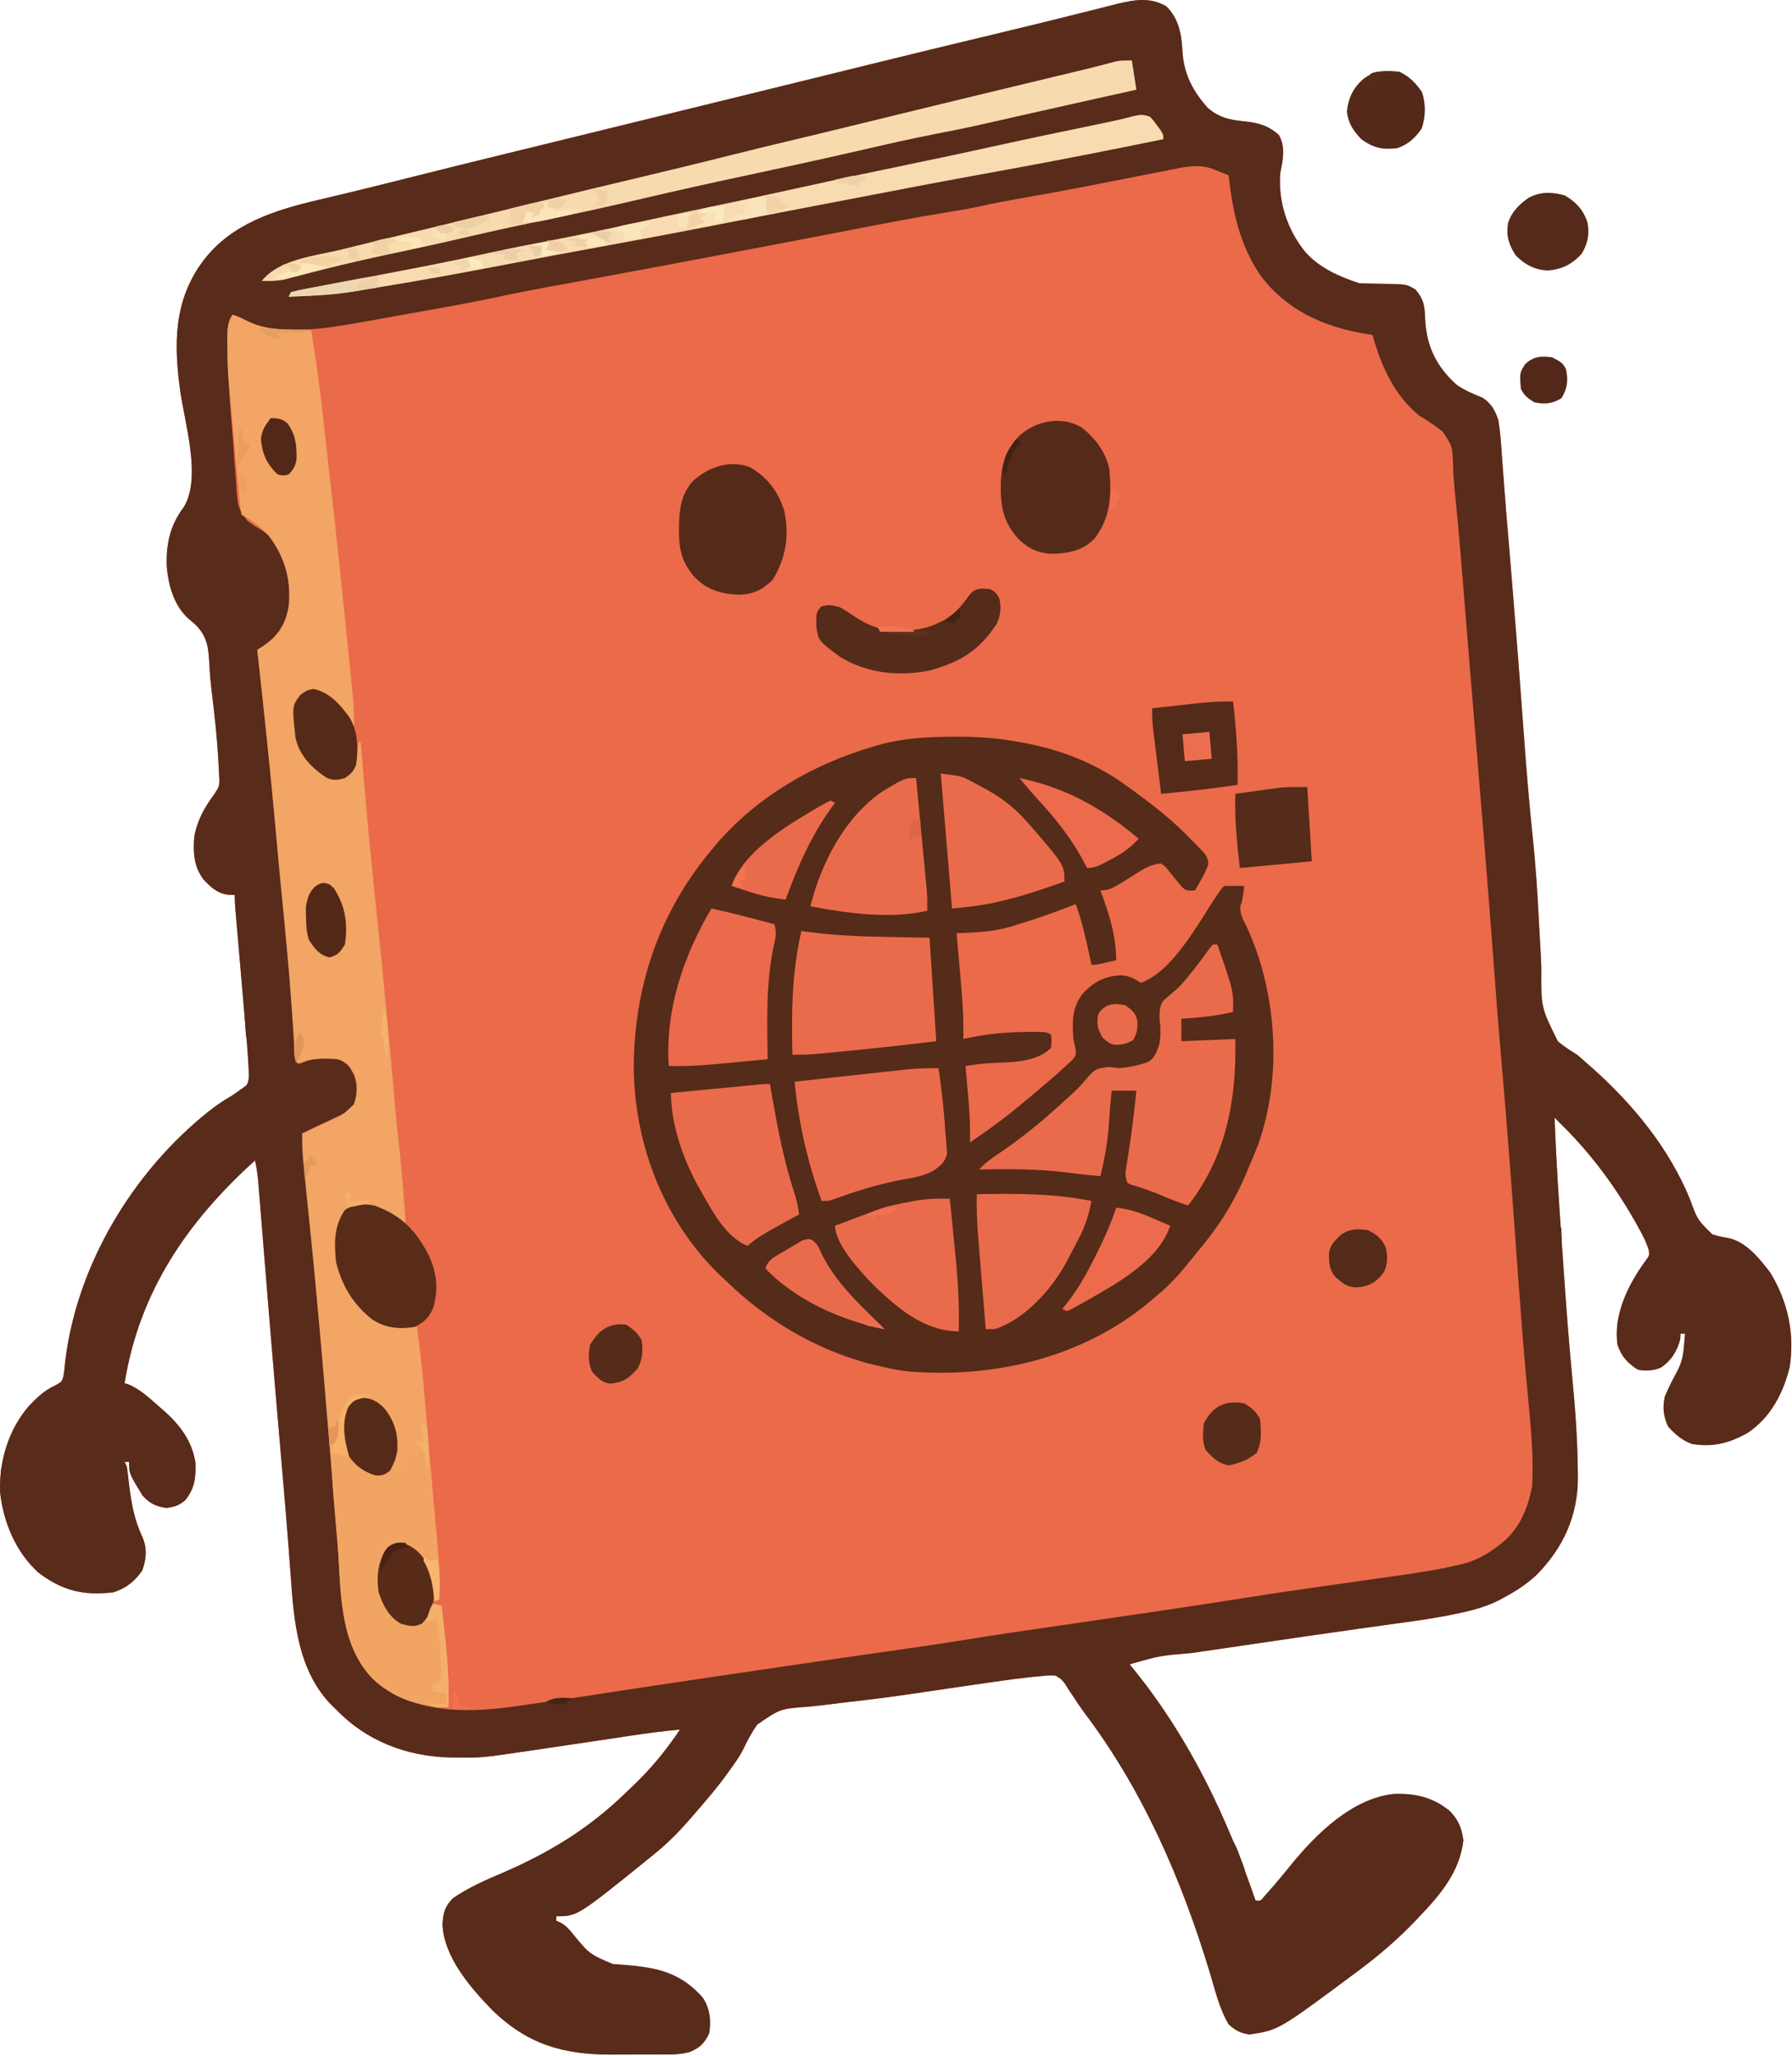 <svg width="797" height="914" viewBox="0 0 797 914" fill="none" xmlns="http://www.w3.org/2000/svg">
<path d="M518.728 2.821C524.112 8.07 525.523 15.007 525.853 22.259C526.415 32.627 530.341 40.419 537.256 48.044C542.106 52.175 546.668 53.274 552.916 53.884C559.285 54.505 563.949 55.677 568.791 60.009C571.856 65.432 570.591 71.007 569.416 76.884C568.39 89.599 572.459 101.979 580.416 111.884C586.751 119.098 595.429 122.888 604.416 125.884C606.057 125.986 607.701 126.038 609.346 126.059C610.306 126.083 611.266 126.107 612.256 126.132C614.271 126.174 616.287 126.206 618.303 126.225C625.651 126.437 625.651 126.437 629.486 128.677C633.372 133.121 633.656 136.224 633.853 142.134C634.487 153.995 638.813 162.899 647.795 171.04C651.47 173.625 655.445 175.201 659.576 176.93C663.438 179.586 664.976 182.533 666.416 186.884C667.277 192.125 667.628 197.383 667.982 202.677C668.099 204.236 668.218 205.796 668.338 207.356C668.587 210.594 668.826 213.832 669.06 217.071C669.55 223.787 670.126 230.496 670.697 237.205C671.007 240.861 671.308 244.518 671.61 248.174C671.67 248.908 671.731 249.641 671.793 250.397C671.917 251.897 672.04 253.398 672.164 254.898C672.358 257.248 672.552 259.598 672.746 261.947C674.538 283.677 676.217 305.412 677.781 327.16C678.91 342.798 680.22 358.404 681.866 373.997C682.946 384.485 683.669 394.964 684.205 405.492C684.441 409.997 684.709 414.5 684.976 419.003C685.194 422.727 685.388 426.449 685.527 430.176C685.36 447.864 685.36 447.864 692.872 462.933C695.581 465.209 698.395 467.034 701.416 468.884C702.888 470.114 704.337 471.373 705.748 472.673C706.364 473.207 706.979 473.741 707.614 474.291C726.027 490.564 742.26 510.252 751.642 533.169C754.953 542.256 754.953 542.256 761.584 548.751C764.948 549.745 764.948 549.745 768.338 550.298C776.475 551.847 782.646 559.537 787.416 565.884C795.2 578.71 798.319 593.091 795.92 607.958C792.964 619.662 787.447 630.138 777.279 637.001C769.182 641.516 761.747 643.532 752.416 641.884C747.884 640.209 745.173 637.698 741.916 634.196C739.788 629.498 739.376 625.952 740.416 620.884C742.016 617.087 743.807 613.495 745.787 609.888C747.958 605.883 748.609 602.684 748.978 598.196C749.062 597.202 749.146 596.208 749.232 595.184C749.293 594.425 749.353 593.666 749.416 592.884C748.756 592.884 748.096 592.884 747.416 592.884C747.375 593.709 747.333 594.534 747.291 595.384C746.005 600.528 743.056 605.255 738.459 608.091C735.108 609.391 731.905 609.536 728.416 608.884C723.849 605.954 721.163 603.029 719.416 597.884C717.45 584.534 724.137 571.002 731.853 560.509C733.631 558.083 733.631 558.083 733.283 555.735C732.065 551.731 730.151 548.272 728.103 544.634C727.661 543.845 727.219 543.057 726.763 542.244C718.114 527.127 707.593 512.992 695.243 500.694C694.167 499.622 694.167 499.622 693.069 498.527C692.523 497.985 691.978 497.442 691.416 496.884C692.085 515.806 693.355 534.673 694.686 553.557C694.909 556.74 695.128 559.924 695.348 563.108C696.468 579.341 697.65 595.56 699.211 611.758C700.557 625.746 701.605 639.701 701.728 653.759C701.755 655.317 701.755 655.317 701.782 656.906C701.768 673.93 695.201 688.218 683.307 700.223C679.019 704.169 674.545 707.146 669.416 709.884C668.59 710.343 667.763 710.801 666.912 711.274C661.591 713.971 656.162 715.565 650.353 716.837C649.568 717.009 648.783 717.182 647.974 717.359C639.506 719.16 630.973 720.384 622.397 721.549C617.138 722.264 611.883 723.006 606.627 723.743C605.468 723.905 604.308 724.067 603.114 724.234C587.623 726.403 572.148 728.68 556.672 730.952C552.483 731.567 548.294 732.18 544.104 732.793C540.916 733.26 537.727 733.727 534.539 734.195C533.054 734.413 531.568 734.631 530.082 734.848C515.839 736.031 515.839 736.031 502.416 739.884C503.071 740.685 503.726 741.487 504.4 742.313C529.296 773.174 545.549 807.577 558.416 844.884C560.607 845.116 560.607 845.116 562.264 843.083C562.994 842.254 563.725 841.425 564.478 840.571C565.281 839.661 566.085 838.751 566.912 837.813C569.336 834.977 571.697 832.099 574.041 829.196C585.331 815.317 601.281 799.558 619.877 797.501C629.336 797.193 636.824 798.845 644.353 804.696C648.437 808.529 650.108 812.598 650.853 818.134C649.227 832.076 640.763 842.074 631.416 851.884C630.698 852.642 630.698 852.642 629.966 853.416C622.034 861.752 613.656 869.04 604.416 875.884C603.718 876.405 603.02 876.925 602.301 877.462C568.617 902.526 568.617 902.526 555.603 904.446C551.486 903.72 549.521 902.713 546.416 899.884C542.279 892.878 540.376 884.589 538.044 876.849C525.516 835.509 508.21 795.521 481.942 760.963C480.425 758.896 479.031 756.78 477.646 754.622C476.757 753.313 475.868 752.005 474.978 750.696C474.621 750.089 474.264 749.482 473.896 748.856C472.503 746.892 471.559 746.016 469.416 744.884C466.404 744.754 466.404 744.754 463.041 745.126C461.787 745.239 460.532 745.353 459.239 745.469C453.506 746.091 447.802 746.837 442.096 747.669C440.857 747.845 439.618 748.021 438.342 748.202C431.524 749.176 424.71 750.178 417.897 751.188C415.766 751.504 413.635 751.819 411.503 752.133C410.073 752.345 408.643 752.557 407.213 752.769C398.417 754.071 389.624 755.248 380.787 756.242C376.026 756.782 371.273 757.378 366.52 757.981C364.308 758.247 362.092 758.485 359.874 758.695C346.954 759.618 346.954 759.618 336.746 766.699C334.28 770.218 332.324 773.902 330.484 777.777C328.787 781.125 326.627 784.111 324.416 787.134C323.986 787.729 323.556 788.325 323.113 788.938C318.563 795.211 313.522 801.062 308.416 806.884C307.221 808.264 307.221 808.264 306.002 809.673C301.45 814.85 296.765 819.537 291.416 823.884C289.888 825.133 289.888 825.133 288.33 826.407C256.766 851.884 256.766 851.884 247.416 851.884C247.416 852.544 247.416 853.204 247.416 853.884C248.307 854.266 248.307 854.266 249.217 854.657C251.644 856.011 252.866 857.355 254.603 859.509C262.097 868.659 262.097 868.659 272.51 873.117C273.304 873.17 274.098 873.223 274.916 873.278C290.235 874.421 301.684 875.815 312.416 887.884C315.765 892.623 316.319 898.252 315.416 903.884C313.33 908.39 311.186 910.429 306.591 912.279C302.155 913.512 297.606 913.33 293.033 913.317C291.942 913.322 290.851 913.328 289.726 913.333C287.422 913.339 285.117 913.338 282.812 913.33C279.323 913.321 275.835 913.35 272.346 913.382C250.591 913.451 234.533 908.912 218.662 893.325C209.008 883.375 197.389 869.838 196.791 855.509C197.102 850.524 197.783 847.516 201.416 843.884C208.349 839.134 215.823 835.815 223.541 832.571C244.044 823.727 261.825 812.947 277.889 797.364C279.356 795.942 280.838 794.537 282.322 793.134C289.96 785.753 296.528 777.716 302.416 768.884C295.034 769.542 287.727 770.517 280.4 771.626C279.268 771.795 278.136 771.964 276.969 772.138C273.368 772.676 269.767 773.217 266.166 773.759C256.918 775.147 247.668 776.525 238.416 777.884C237.376 778.037 236.336 778.191 235.265 778.349C214.23 781.438 214.23 781.438 203.541 781.321C202.496 781.312 201.45 781.303 200.373 781.294C180.94 780.862 162.976 774.05 149.416 759.884C148.796 759.295 148.176 758.705 147.537 758.098C132.598 742.892 130.739 721.196 129.327 701.101C127.974 681.97 126.322 662.865 124.666 643.759C122.901 623.388 121.17 603.016 119.506 582.638C119.345 580.674 119.185 578.71 119.024 576.747C118.317 568.088 117.612 559.429 116.913 550.77C116.623 547.191 116.332 543.613 116.04 540.035C115.904 538.365 115.769 536.694 115.635 535.023C115.452 532.73 115.265 530.436 115.077 528.143C114.921 526.211 114.921 526.211 114.761 524.241C114.468 521.392 114.042 518.675 113.416 515.884C83.298 543.104 61.993 574.104 55.416 614.884C56.133 615.13 56.849 615.376 57.588 615.63C62.912 617.99 67.059 622.083 71.416 625.884C72.242 626.6 73.069 627.317 73.92 628.055C80.577 634.228 85.567 641.141 86.92 650.294C87.157 656.952 86.629 661.646 82.416 666.884C79.541 669.293 77.757 669.833 74.041 670.384C69.399 669.743 66.513 668.32 63.416 664.884C57.416 655.077 57.416 655.077 57.416 649.884C56.756 649.884 56.096 649.884 55.416 649.884C55.746 650.544 56.076 651.204 56.416 651.884C56.645 653.407 56.831 654.937 56.994 656.47C58.108 666.142 59.189 674.576 63.396 683.411C65.516 688.552 65.075 692.98 63.291 698.134C59.977 702.993 55.997 706.101 50.416 707.884C37.206 709.453 27.714 707.195 17.017 699.059C6.976 689.883 1.479 676.722 0.037 663.376C-0.442 649.561 3.73 635.697 12.779 625.122C16.345 621.415 19.457 618.299 24.135 616.13C27.424 614.314 27.424 614.314 28.158 612.112C28.577 609.865 28.802 607.662 28.978 605.384C34.112 562.249 59.214 520.682 93.021 493.901C95.916 491.658 98.809 489.591 101.982 487.759C103.074 487.119 104.166 486.48 105.291 485.821C106.278 485.294 107.266 484.767 108.283 484.223C111.182 481.043 110.663 479.209 110.571 475.041C110.25 468.507 109.677 461.996 109.103 455.481C108.968 453.911 108.834 452.341 108.7 450.77C108.348 446.666 107.992 442.562 107.635 438.459C107.061 431.868 106.495 425.276 105.929 418.684C105.731 416.386 105.531 414.089 105.331 411.792C105.209 410.389 105.088 408.986 104.967 407.583C104.86 406.359 104.753 405.134 104.644 403.872C104.416 400.884 104.416 400.884 104.416 397.884C103.405 397.842 102.395 397.801 101.353 397.759C96.537 397.075 93.655 394.35 90.416 390.884C86.182 385.097 85.818 378.852 86.416 371.884C87.792 364.455 90.99 358.913 95.416 352.884C97.505 349.75 97.657 349.245 97.498 345.727C97.444 344.461 97.444 344.461 97.389 343.17C97.336 342.25 97.283 341.331 97.228 340.384C97.154 338.939 97.154 338.939 97.078 337.465C96.493 327.36 95.372 317.322 94.142 307.278C93.668 303.354 93.305 299.468 93.127 295.52C92.736 288.043 92.311 282.863 86.603 277.384C85.263 276.258 85.263 276.258 83.896 275.11C77.441 269.316 74.882 260.331 74.162 251.919C73.794 241.939 75.634 233.458 81.728 225.446C89.704 212.41 82.174 188.217 80.145 173.742C77.251 152.819 77.213 133.445 90.416 115.884C103.024 99.279 122.394 93.365 141.904 88.793C145.515 87.946 149.122 87.08 152.728 86.216C153.502 86.031 154.275 85.846 155.072 85.656C163.772 83.57 172.448 81.39 181.125 79.21C196.105 75.446 211.094 71.72 226.103 68.071C226.92 67.873 227.736 67.674 228.577 67.469C229.818 67.168 229.818 67.168 231.084 66.86C245.867 63.266 260.642 59.64 275.416 56.009C294.15 51.404 312.886 46.806 331.626 42.222C343.843 39.233 356.059 36.234 368.271 33.223C373.465 31.943 378.659 30.663 383.853 29.384C384.821 29.145 384.821 29.145 385.807 28.902C405.211 24.122 424.63 19.411 444.068 14.771C459.285 11.139 474.475 7.415 489.637 3.56C490.329 3.385 491.021 3.209 491.735 3.029C493.565 2.566 495.394 2.099 497.224 1.633C504.925 -0.175 511.666 -1.31 518.728 2.821Z" fill="#EA6A4A"/>
<path d="M518.728 2.821C524.112 8.07 525.523 15.007 525.853 22.259C526.415 32.627 530.341 40.419 537.256 48.044C542.106 52.175 546.668 53.274 552.916 53.884C559.285 54.505 563.949 55.677 568.791 60.009C571.856 65.432 570.591 71.007 569.416 76.884C568.39 89.599 572.459 101.979 580.416 111.884C586.751 119.098 595.429 122.888 604.416 125.884C606.057 125.986 607.701 126.038 609.346 126.059C610.306 126.083 611.266 126.107 612.256 126.132C614.271 126.174 616.287 126.206 618.303 126.225C625.651 126.437 625.651 126.437 629.486 128.677C633.372 133.121 633.656 136.224 633.853 142.134C634.487 153.995 638.813 162.899 647.795 171.04C651.47 173.625 655.445 175.201 659.576 176.93C663.438 179.586 664.976 182.533 666.416 186.884C667.277 192.125 667.628 197.383 667.982 202.677C668.099 204.236 668.218 205.796 668.338 207.356C668.587 210.594 668.826 213.832 669.06 217.071C669.55 223.787 670.126 230.496 670.697 237.205C671.007 240.861 671.308 244.518 671.61 248.174C671.67 248.908 671.731 249.641 671.793 250.397C671.917 251.897 672.04 253.398 672.164 254.898C672.358 257.248 672.552 259.598 672.746 261.947C674.538 283.677 676.217 305.412 677.781 327.16C678.91 342.798 680.22 358.404 681.866 373.997C682.946 384.485 683.669 394.964 684.205 405.492C684.441 409.997 684.709 414.5 684.976 419.003C685.194 422.727 685.388 426.449 685.527 430.176C685.36 447.864 685.36 447.864 692.872 462.933C695.581 465.209 698.395 467.034 701.416 468.884C702.888 470.114 704.337 471.373 705.748 472.673C706.364 473.207 706.979 473.741 707.614 474.291C726.027 490.564 742.26 510.252 751.642 533.169C754.953 542.256 754.953 542.256 761.584 548.751C764.948 549.745 764.948 549.745 768.338 550.298C776.475 551.847 782.646 559.537 787.416 565.884C795.2 578.71 798.319 593.091 795.92 607.958C792.964 619.662 787.447 630.138 777.279 637.001C769.182 641.516 761.747 643.532 752.416 641.884C747.884 640.209 745.173 637.698 741.916 634.196C739.788 629.498 739.376 625.952 740.416 620.884C742.016 617.087 743.807 613.495 745.787 609.888C747.958 605.883 748.609 602.684 748.978 598.196C749.062 597.202 749.146 596.208 749.232 595.184C749.293 594.425 749.353 593.666 749.416 592.884C748.756 592.884 748.096 592.884 747.416 592.884C747.375 593.709 747.333 594.534 747.291 595.384C746.005 600.528 743.056 605.255 738.459 608.091C735.108 609.391 731.905 609.536 728.416 608.884C723.849 605.954 721.163 603.029 719.416 597.884C717.45 584.534 724.137 571.002 731.853 560.509C733.631 558.083 733.631 558.083 733.283 555.735C732.065 551.731 730.151 548.272 728.103 544.634C727.661 543.845 727.219 543.057 726.763 542.244C718.114 527.127 707.593 512.992 695.243 500.694C694.167 499.622 694.167 499.622 693.069 498.527C692.523 497.985 691.978 497.442 691.416 496.884C692.085 515.806 693.355 534.673 694.686 553.557C694.909 556.74 695.128 559.924 695.348 563.108C696.468 579.341 697.65 595.56 699.211 611.758C700.557 625.746 701.605 639.701 701.728 653.759C701.755 655.317 701.755 655.317 701.782 656.906C701.768 673.93 695.201 688.218 683.307 700.223C679.019 704.169 674.545 707.146 669.416 709.884C668.59 710.343 667.763 710.801 666.912 711.274C661.591 713.971 656.162 715.565 650.353 716.837C649.568 717.009 648.783 717.182 647.974 717.359C639.506 719.16 630.973 720.384 622.397 721.549C617.138 722.264 611.883 723.006 606.627 723.743C605.468 723.905 604.308 724.067 603.114 724.234C587.623 726.403 572.148 728.68 556.672 730.952C552.483 731.567 548.294 732.18 544.104 732.793C540.916 733.26 537.727 733.727 534.539 734.195C533.054 734.413 531.568 734.631 530.082 734.848C515.839 736.031 515.839 736.031 502.416 739.884C503.071 740.685 503.726 741.487 504.4 742.313C529.296 773.174 545.549 807.577 558.416 844.884C560.607 845.116 560.607 845.116 562.264 843.083C562.994 842.254 563.725 841.425 564.478 840.571C565.281 839.661 566.085 838.751 566.912 837.813C569.336 834.977 571.697 832.099 574.041 829.196C585.331 815.317 601.281 799.558 619.877 797.501C629.336 797.193 636.824 798.845 644.353 804.696C648.437 808.529 650.108 812.598 650.853 818.134C649.227 832.076 640.763 842.074 631.416 851.884C630.698 852.642 630.698 852.642 629.966 853.416C622.034 861.752 613.656 869.04 604.416 875.884C603.718 876.405 603.02 876.925 602.301 877.462C568.617 902.526 568.617 902.526 555.603 904.446C551.486 903.72 549.521 902.713 546.416 899.884C542.279 892.878 540.376 884.589 538.044 876.849C525.516 835.509 508.21 795.521 481.942 760.963C480.425 758.896 479.031 756.78 477.646 754.622C476.757 753.313 475.868 752.005 474.978 750.696C474.621 750.089 474.264 749.482 473.896 748.856C472.503 746.892 471.559 746.016 469.416 744.884C466.404 744.754 466.404 744.754 463.041 745.126C461.787 745.239 460.532 745.353 459.239 745.469C453.506 746.091 447.802 746.837 442.096 747.669C440.857 747.845 439.618 748.021 438.342 748.202C431.524 749.176 424.71 750.178 417.897 751.188C415.766 751.504 413.635 751.819 411.503 752.133C410.073 752.345 408.643 752.557 407.213 752.769C398.417 754.071 389.624 755.248 380.787 756.242C376.026 756.782 371.273 757.378 366.52 757.981C364.308 758.247 362.092 758.485 359.874 758.695C346.954 759.618 346.954 759.618 336.746 766.699C334.28 770.218 332.324 773.902 330.484 777.777C328.787 781.125 326.627 784.111 324.416 787.134C323.986 787.729 323.556 788.325 323.113 788.938C318.563 795.211 313.522 801.062 308.416 806.884C307.221 808.264 307.221 808.264 306.002 809.673C301.45 814.85 296.765 819.537 291.416 823.884C289.888 825.133 289.888 825.133 288.33 826.407C256.766 851.884 256.766 851.884 247.416 851.884C247.416 852.544 247.416 853.204 247.416 853.884C248.307 854.266 248.307 854.266 249.217 854.657C251.644 856.011 252.866 857.355 254.603 859.509C262.097 868.659 262.097 868.659 272.51 873.117C273.304 873.17 274.098 873.223 274.916 873.278C290.235 874.421 301.684 875.815 312.416 887.884C315.765 892.623 316.319 898.252 315.416 903.884C313.33 908.39 311.186 910.429 306.591 912.279C302.155 913.512 297.606 913.33 293.033 913.317C291.942 913.322 290.851 913.328 289.726 913.333C287.422 913.339 285.117 913.338 282.812 913.33C279.323 913.321 275.835 913.35 272.346 913.382C250.591 913.451 234.533 908.912 218.662 893.325C209.008 883.375 197.389 869.838 196.791 855.509C197.102 850.524 197.783 847.516 201.416 843.884C208.349 839.134 215.823 835.815 223.541 832.571C244.044 823.727 261.825 812.947 277.889 797.364C279.356 795.942 280.838 794.537 282.322 793.134C289.96 785.753 296.528 777.716 302.416 768.884C295.034 769.542 287.727 770.517 280.4 771.626C279.268 771.795 278.136 771.964 276.969 772.138C273.368 772.676 269.767 773.217 266.166 773.759C256.918 775.147 247.668 776.525 238.416 777.884C237.376 778.037 236.336 778.191 235.265 778.349C214.23 781.438 214.23 781.438 203.541 781.321C202.496 781.312 201.45 781.303 200.373 781.294C180.94 780.862 162.976 774.05 149.416 759.884C148.796 759.295 148.176 758.705 147.537 758.098C132.598 742.892 130.739 721.196 129.327 701.101C127.974 681.97 126.322 662.865 124.666 643.759C122.901 623.388 121.17 603.016 119.506 582.638C119.345 580.674 119.185 578.71 119.024 576.747C118.317 568.088 117.612 559.429 116.913 550.77C116.623 547.191 116.332 543.613 116.04 540.035C115.904 538.365 115.769 536.694 115.635 535.023C115.452 532.73 115.265 530.436 115.077 528.143C114.921 526.211 114.921 526.211 114.761 524.241C114.468 521.392 114.042 518.675 113.416 515.884C83.298 543.104 61.993 574.104 55.416 614.884C56.133 615.13 56.849 615.376 57.588 615.63C62.912 617.99 67.059 622.083 71.416 625.884C72.242 626.6 73.069 627.317 73.92 628.055C80.577 634.228 85.567 641.141 86.92 650.294C87.157 656.952 86.629 661.646 82.416 666.884C79.541 669.293 77.757 669.833 74.041 670.384C69.399 669.743 66.513 668.32 63.416 664.884C57.416 655.077 57.416 655.077 57.416 649.884C56.756 649.884 56.096 649.884 55.416 649.884C55.746 650.544 56.076 651.204 56.416 651.884C56.645 653.407 56.831 654.937 56.994 656.47C58.108 666.142 59.189 674.576 63.396 683.411C65.516 688.552 65.075 692.98 63.291 698.134C59.977 702.993 55.997 706.101 50.416 707.884C37.206 709.453 27.714 707.195 17.017 699.059C6.976 689.883 1.479 676.722 0.037 663.376C-0.442 649.561 3.73 635.697 12.779 625.122C16.345 621.415 19.457 618.299 24.135 616.13C27.424 614.314 27.424 614.314 28.158 612.112C28.577 609.865 28.802 607.662 28.978 605.384C34.112 562.249 59.214 520.682 93.021 493.901C95.916 491.658 98.809 489.591 101.982 487.759C103.074 487.119 104.166 486.48 105.291 485.821C106.278 485.294 107.266 484.767 108.283 484.223C111.182 481.043 110.663 479.209 110.571 475.041C110.25 468.507 109.677 461.996 109.103 455.481C108.968 453.911 108.834 452.341 108.7 450.77C108.348 446.666 107.992 442.562 107.635 438.459C107.061 431.868 106.495 425.276 105.929 418.684C105.731 416.386 105.531 414.089 105.331 411.792C105.209 410.389 105.088 408.986 104.967 407.583C104.86 406.359 104.753 405.134 104.644 403.872C104.416 400.884 104.416 400.884 104.416 397.884C103.405 397.842 102.395 397.801 101.353 397.759C96.537 397.075 93.655 394.35 90.416 390.884C86.182 385.097 85.818 378.852 86.416 371.884C87.792 364.455 90.99 358.913 95.416 352.884C97.505 349.75 97.657 349.245 97.498 345.727C97.444 344.461 97.444 344.461 97.389 343.17C97.336 342.25 97.283 341.331 97.228 340.384C97.154 338.939 97.154 338.939 97.078 337.465C96.493 327.36 95.372 317.322 94.142 307.278C93.668 303.354 93.305 299.468 93.127 295.52C92.736 288.043 92.311 282.863 86.603 277.384C85.263 276.258 85.263 276.258 83.896 275.11C77.441 269.316 74.882 260.331 74.162 251.919C73.794 241.939 75.634 233.458 81.728 225.446C89.704 212.41 82.174 188.217 80.145 173.742C77.251 152.819 77.213 133.445 90.416 115.884C103.024 99.279 122.394 93.365 141.904 88.793C145.515 87.946 149.122 87.08 152.728 86.216C153.502 86.031 154.275 85.846 155.072 85.656C163.772 83.57 172.448 81.39 181.125 79.21C196.105 75.446 211.094 71.72 226.103 68.071C226.92 67.873 227.736 67.674 228.577 67.469C229.818 67.168 229.818 67.168 231.084 66.86C245.867 63.266 260.642 59.64 275.416 56.009C294.15 51.404 312.886 46.806 331.626 42.222C343.843 39.233 356.059 36.234 368.271 33.223C373.465 31.943 378.659 30.663 383.853 29.384C384.821 29.145 384.821 29.145 385.807 28.902C405.211 24.122 424.63 19.411 444.068 14.771C459.285 11.139 474.475 7.415 489.637 3.56C490.329 3.385 491.021 3.209 491.735 3.029C493.565 2.566 495.394 2.099 497.224 1.633C504.925 -0.175 511.666 -1.31 518.728 2.821ZM523.947 74.814C522.896 75.018 521.846 75.222 520.764 75.433C519.636 75.657 518.508 75.882 517.346 76.114C516.155 76.346 514.965 76.579 513.739 76.818C509.922 77.564 506.106 78.317 502.291 79.071C497.331 80.047 492.37 81.019 487.408 81.989C486.179 82.23 484.949 82.471 483.682 82.719C473.637 84.674 463.57 86.499 453.489 88.264C448.021 89.224 442.582 90.223 437.166 91.446C431.629 92.68 426.077 93.611 420.478 94.509C408.287 96.481 396.167 98.798 384.041 101.134C383.025 101.329 382.01 101.525 380.964 101.726C375.782 102.725 370.601 103.725 365.42 104.725C356.442 106.459 347.461 108.173 338.478 109.884C337.634 110.045 336.789 110.205 335.919 110.371C321.672 113.084 307.42 115.772 293.166 118.446C292.159 118.635 291.152 118.824 290.114 119.019C279.613 120.988 269.11 122.946 258.599 124.868C257.316 125.103 257.316 125.103 256.007 125.343C252.057 126.066 248.107 126.786 244.155 127.501C236.878 128.825 229.632 130.244 222.4 131.798C211.881 134.05 201.307 135.972 190.719 137.866C187.485 138.445 184.252 139.03 181.019 139.616C143.033 146.467 143.033 146.467 129.916 146.384C128.908 146.382 127.899 146.381 126.86 146.379C119.028 146.218 113.26 144.815 106.416 140.884C105.426 140.554 104.436 140.224 103.416 139.884C100.89 143.71 101.101 147.638 101.146 152.055C101.152 152.914 101.158 153.773 101.164 154.657C101.344 166.64 102.199 178.596 103.193 190.535C103.5 194.224 103.786 197.913 104.023 201.608C104.256 205.247 104.54 208.879 104.859 212.512C105.025 214.532 105.14 216.556 105.255 218.58C105.926 225.72 105.926 225.72 109.929 231.44C112.844 233.609 112.844 233.609 115.846 235.342C119.034 237.254 120.647 239.362 122.478 242.571C123.006 243.462 123.533 244.353 124.076 245.27C128.967 254.81 130.134 265.327 126.916 275.634C124.493 281.716 120.267 285.958 114.416 288.884C114.533 289.929 114.651 290.974 114.772 292.051C118.788 327.932 122.339 363.854 125.583 399.813C126.075 405.265 126.573 410.717 127.072 416.168C127.466 420.472 127.856 424.775 128.246 429.079C128.428 431.09 128.612 433.102 128.796 435.113C129.917 447.362 130.826 459.597 131.416 471.884C132.076 472.214 132.736 472.544 133.416 472.884C134.157 472.579 134.898 472.275 135.662 471.962C138.785 470.739 141.136 470.617 144.478 470.634C145.501 470.628 146.523 470.623 147.576 470.618C150.444 470.886 152.037 471.297 154.416 472.884C158.196 478.133 159.038 481.46 158.416 487.884C157.816 490.65 157.209 492.327 154.849 493.983C152.819 495.077 150.766 496.057 148.666 497.009C147.962 497.342 147.258 497.676 146.533 498.02C145.151 498.675 143.767 499.324 142.379 499.967C139.698 501.219 137.056 502.547 134.416 503.884C134.738 515.658 135.844 527.31 137.166 539.009C138.962 554.989 140.463 570.988 141.853 587.009C142.01 588.81 142.01 588.81 142.169 590.647C142.926 599.392 143.672 608.138 144.416 616.884C144.522 618.136 144.629 619.388 144.739 620.678C145.381 628.231 146.022 635.785 146.662 643.339C146.976 647.048 147.292 650.756 147.609 654.465C148.506 665.001 149.396 675.537 150.22 686.079C150.553 690.316 150.896 694.552 151.241 698.787C151.396 700.732 151.547 702.678 151.691 704.623C152.92 721.156 154.889 736.133 167.603 748.134C184.279 761.215 205.295 761.469 225.403 759.063C229.956 758.466 234.498 757.806 239.041 757.134C240.849 756.877 242.658 756.622 244.467 756.368C255.101 754.862 265.714 753.227 276.327 751.583C292.429 749.098 308.55 746.736 324.668 744.357C329.411 743.657 334.154 742.956 338.897 742.253C357.579 739.489 376.265 736.753 394.964 734.103C407.631 732.307 420.284 730.474 432.91 728.404C442.329 726.87 451.769 725.488 461.213 724.114C462.469 723.931 462.469 723.931 463.751 723.745C468.095 723.113 472.438 722.482 476.782 721.852C503.118 718.032 529.451 714.202 555.733 710.027C567.278 708.194 578.84 706.511 590.416 704.884C597.47 703.892 604.523 702.895 611.574 701.886C613.642 701.592 615.71 701.3 617.779 701.011C627.933 699.591 638.052 698.146 648.049 695.841C648.721 695.688 649.394 695.535 650.086 695.377C655.938 693.948 660.633 691.487 665.416 687.884C666.069 687.409 666.723 686.935 667.396 686.446C675.687 679.941 679.352 671.04 681.416 660.884C681.576 658.143 681.661 655.499 681.633 652.763C681.628 651.986 681.623 651.209 681.619 650.409C681.5 641.754 680.727 633.166 679.907 624.554C679.428 619.513 678.978 614.47 678.525 609.426C678.431 608.387 678.338 607.347 678.241 606.276C677.263 595.353 676.435 584.419 675.635 573.481C675.564 572.521 675.493 571.561 675.421 570.571C675.062 565.689 674.706 560.806 674.351 555.922C673.605 545.668 672.848 535.414 672.088 525.161C671.977 523.669 671.977 523.669 671.865 522.148C670.589 504.962 669.201 487.79 667.693 470.623C667.543 468.917 667.394 467.211 667.244 465.505C667.173 464.698 667.102 463.891 667.029 463.059C666.247 454.069 665.578 445.071 664.916 436.071C661.861 394.634 658.386 353.23 654.966 311.822C654.749 309.193 654.531 306.564 654.314 303.935C654.171 302.204 654.028 300.473 653.885 298.742C653.112 289.379 652.344 280.017 651.589 270.653C651.521 269.822 651.454 268.992 651.385 268.136C651.071 264.235 650.757 260.335 650.445 256.434C649.863 249.182 649.253 241.933 648.598 234.688C648.535 233.996 648.473 233.304 648.408 232.592C647.988 227.99 647.531 223.394 647.06 218.798C646.649 214.68 646.337 210.606 646.24 206.47C645.986 198.402 645.986 198.402 641.646 191.899C638.424 189.257 634.943 187.094 631.416 184.884C620.049 175.866 614.204 162.474 610.416 148.884C609.4 148.725 608.384 148.566 607.338 148.403C588.614 145.306 572.109 137.879 560.478 122.286C551.177 108.353 548.271 94.141 546.416 77.884C544.712 77.205 543.003 76.541 541.291 75.884C540.34 75.512 539.388 75.141 538.408 74.759C533.463 73.313 528.944 73.829 523.947 74.814Z" fill="#582B1A"/>
<path d="M424.853 327.509C425.529 327.507 426.206 327.505 426.902 327.503C435.918 327.506 444.554 328.235 453.416 329.884C454.174 330.019 454.933 330.155 455.715 330.294C471.691 333.293 487.229 339.297 500.416 348.884C501.025 349.323 501.634 349.761 502.262 350.213C510.709 356.317 518.974 362.563 526.416 369.884C526.91 370.37 527.405 370.855 527.915 371.355C529.499 372.928 531.054 374.526 532.603 376.134C533.098 376.63 533.593 377.126 534.102 377.636C536.254 379.939 537.426 381.222 537.376 384.443C536.37 387.001 535.236 389.321 533.853 391.697C533.398 392.487 532.943 393.277 532.474 394.091C532.125 394.683 531.775 395.275 531.416 395.884C527.416 395.884 527.416 395.884 525.634 394.275C525.067 393.568 524.5 392.862 523.916 392.134C523.31 391.409 522.704 390.683 522.08 389.935C521.53 389.258 520.981 388.582 520.416 387.884C518.479 385.356 518.479 385.356 516.416 383.884C511.243 384.126 507.183 387.231 502.916 389.884C493.962 395.451 493.962 395.451 489.416 395.884C489.837 397.033 490.259 398.181 490.693 399.365C494.006 408.662 496.38 416.928 496.416 426.884C494.958 427.22 493.499 427.553 492.041 427.884C491.228 428.07 490.416 428.255 489.58 428.447C487.416 428.884 487.416 428.884 485.416 428.884C485.162 427.689 484.908 426.494 484.646 425.263C482.934 417.32 481.244 409.521 478.416 401.884C477.504 402.248 476.593 402.611 475.654 402.986C467.842 406.044 459.952 408.786 451.916 411.197C451.112 411.451 450.308 411.705 449.479 411.967C441.56 414.27 433.607 414.559 425.416 414.884C425.506 415.882 425.597 416.879 425.691 417.907C426.032 421.664 426.366 425.421 426.697 429.179C426.841 430.794 426.986 432.41 427.134 434.025C427.982 443.334 428.664 452.525 428.416 461.884C429.08 461.741 429.744 461.598 430.428 461.45C439.461 459.526 448.196 458.8 457.416 458.759C458.17 458.755 458.925 458.75 459.703 458.745C465.169 458.761 465.169 458.761 467.416 459.884C467.791 462.634 467.791 462.634 467.416 465.884C460.413 472.698 448.946 472.12 439.775 472.638C436.288 472.894 432.87 473.354 429.416 473.884C429.476 474.559 429.537 475.234 429.599 475.929C429.876 479.038 430.146 482.149 430.416 485.259C430.559 486.851 430.559 486.851 430.705 488.474C431.262 494.964 431.547 501.371 431.416 507.884C439.772 502.265 447.714 496.389 455.416 489.884C456.489 488.997 457.563 488.11 458.638 487.224C461.939 484.491 465.188 481.704 468.416 478.884C468.932 478.439 469.448 477.993 469.98 477.534C471.439 476.259 472.866 474.947 474.291 473.634C475.113 472.887 475.935 472.139 476.783 471.369C478.762 468.901 478.762 468.901 478.193 465.458C477.808 463.689 477.808 463.689 477.416 461.884C476.829 454.43 476.743 448.023 481.416 441.884C486.303 436.583 491.196 433.913 498.478 433.572C502.543 433.894 504.048 434.826 507.416 436.884C522.151 431.755 533.863 408.577 542.359 396.352C543.416 394.884 543.416 394.884 544.416 393.884C545.935 393.812 547.457 393.8 548.978 393.822C550.217 393.835 550.217 393.835 551.482 393.849C552.439 393.866 552.439 393.866 553.416 393.884C552.501 400.678 552.501 400.678 551.681 402.658C551.252 406.255 553.075 409.097 554.603 412.259C567.972 441.499 570.456 478.969 559.353 509.384C558.105 512.58 556.772 515.733 555.416 518.884C555.061 519.735 554.707 520.586 554.341 521.463C548.888 534.414 542.113 545.183 533.067 555.918C531.543 557.733 530.055 559.57 528.58 561.423C523.961 567.186 519.194 572.284 513.416 576.884C512.565 577.618 511.714 578.351 510.837 579.107C480.931 603.807 441.803 612.804 403.77 609.666C398.888 609.084 394.183 608.08 389.416 606.884C388.192 606.59 386.969 606.296 385.709 605.994C361.981 599.445 341.002 586.866 323.416 569.884C322.562 569.094 321.709 568.304 320.83 567.49C295.994 543.869 282.756 510.572 281.879 476.61C281.629 439.738 292.628 406.335 316.416 377.884C317.197 376.945 317.978 376.005 318.783 375.037C337.22 353.811 361.606 339.742 388.416 331.884C389.181 331.658 389.947 331.432 390.735 331.2C402.007 328.043 413.216 327.524 424.853 327.509Z" fill="#552B19"/>
<path d="M103.416 139.884C105.799 140.808 108.124 141.73 110.389 142.919C119.162 147.232 128.856 146.651 138.416 146.884C140.631 160.162 142.385 173.442 143.854 186.821C144.072 188.779 144.29 190.737 144.509 192.695C144.946 196.619 145.382 200.544 145.815 204.47C146.326 209.088 146.85 213.705 147.381 218.321C149.633 237.99 151.662 257.682 153.679 277.375C154.002 280.534 154.327 283.692 154.654 286.85C155.042 290.614 155.427 294.378 155.809 298.143C155.952 299.547 156.096 300.951 156.242 302.355C156.953 309.223 157.611 315.977 157.416 322.884C156.901 322.224 156.385 321.564 155.854 320.884C153.893 318.47 151.926 316.069 149.916 313.696C149.349 313.022 148.782 312.348 148.198 311.653C145.458 308.932 143.218 308.001 139.416 307.446C136.286 307.605 136.286 307.605 134.264 309.962C130.819 315.409 131.699 321.705 132.416 327.884C134.475 335.066 138.901 341.116 145.416 344.884C148.619 345.779 150.013 345.564 153.416 344.884C158.172 341.129 158.577 335.57 159.416 329.884C159.746 329.884 160.076 329.884 160.416 329.884C160.511 331.026 160.606 332.168 160.704 333.345C162.547 355.401 164.512 377.437 166.854 399.446C168.714 416.937 170.459 434.434 172.104 451.946C172.206 453.035 172.309 454.123 172.415 455.245C173.573 467.559 174.696 479.876 175.735 492.201C176.205 497.712 176.764 503.204 177.416 508.696C178.776 520.393 179.568 532.141 180.416 543.884C179.074 543.126 179.074 543.126 177.705 542.353C170.611 538.488 164.734 535.446 156.416 536.884C155.426 537.214 154.436 537.544 153.416 537.884C152.232 540.26 152.232 540.26 151.416 542.884C151.086 543.874 150.756 544.864 150.416 545.884C149.449 558.68 150.934 569.779 159.479 579.907C165.53 586.08 170.437 588.846 179.104 589.446C181.208 589.592 183.312 589.738 185.416 589.884C186.882 600.187 187.994 610.482 188.854 620.853C188.98 622.345 189.107 623.838 189.234 625.331C189.566 629.228 189.893 633.125 190.218 637.022C190.545 640.919 190.875 644.816 191.205 648.712C191.59 653.252 191.974 657.793 192.355 662.334C192.904 668.873 193.459 675.412 194.045 681.948C194.139 683.003 194.233 684.057 194.33 685.143C194.5 687.034 194.672 688.925 194.847 690.816C195.448 697.521 195.649 704.15 195.416 710.884C194.756 711.214 194.096 711.544 193.416 711.884C193.33 711.11 193.244 710.337 193.155 709.54C191.991 700.912 189.871 694.856 183.416 688.884C180.272 686.788 179.08 686.29 175.416 686.884C174.426 687.214 173.436 687.544 172.416 687.884C171.232 690.26 171.232 690.26 170.416 692.884C170.086 693.874 169.756 694.864 169.416 695.884C168.522 704.281 169.439 710.929 174.416 717.884C177.898 721.138 179.337 721.902 184.104 721.821C187.958 720.756 187.958 720.756 190.416 717.884C191.607 715.285 191.607 715.285 192.416 712.884C193.736 713.214 195.056 713.544 196.416 713.884C196.854 717.881 197.28 721.878 197.698 725.877C197.91 727.886 198.13 729.894 198.35 731.901C199.289 740.958 199.593 749.784 199.416 758.884C186.074 758.502 175.229 755.263 165.416 745.884C150.136 729.603 151.77 705.452 150.041 684.509C149.82 681.867 149.599 679.225 149.377 676.583C148.356 664.383 147.355 652.181 146.377 639.978C143.673 606.25 140.621 572.56 137.209 538.896C137.115 537.96 137.02 537.025 136.923 536.061C136.482 531.715 136.038 527.369 135.584 523.024C135.428 521.501 135.272 519.977 135.116 518.454C134.912 516.501 134.912 516.501 134.704 514.509C134.422 510.95 134.365 507.453 134.416 503.884C134.971 503.632 135.526 503.38 136.097 503.121C138.624 501.968 141.145 500.801 143.666 499.634C144.975 499.04 144.975 499.04 146.311 498.435C152.536 495.587 152.536 495.587 157.416 490.884C158.879 486.495 159.301 482.24 157.662 477.876C155.756 474.303 154.194 472.275 150.416 470.884C144.228 470.298 138.172 470.326 132.416 472.884C130.394 470.862 130.973 466.824 130.803 464.04C130.691 462.343 130.578 460.646 130.465 458.949C130.407 458.044 130.348 457.139 130.288 456.207C129.271 440.614 128.045 425.056 126.479 409.509C126.395 408.674 126.311 407.84 126.224 406.98C126.14 406.14 126.055 405.301 125.968 404.435C125.796 402.727 125.624 401.018 125.451 399.31C125.366 398.461 125.28 397.612 125.192 396.737C124.282 387.659 123.474 378.572 122.665 369.484C120.267 342.578 117.415 315.729 114.416 288.884C115.351 288.279 116.285 287.675 117.248 287.052C123.738 282.61 126.883 277.517 128.416 269.884C129.545 257.667 126.771 247.77 119.416 237.884C115.78 234.395 111.944 231.148 107.416 228.884C106.948 226.43 106.948 226.43 106.638 223.121C106.518 221.884 106.399 220.647 106.275 219.373C106.152 218.006 106.03 216.638 105.908 215.271C105.777 213.862 105.646 212.455 105.513 211.047C105.237 208.077 104.967 205.107 104.702 202.136C104.367 198.389 104.016 194.643 103.66 190.897C101.168 164.583 101.168 164.583 101.112 152.028C101.106 151.237 101.1 150.446 101.094 149.631C101.139 145.911 101.34 143.039 103.416 139.884Z" fill="#F2A564"/>
<path d="M541.416 419.884H539.416L538.225 421.247C535.993 424.42 533.694 427.529 531.303 430.583L529.041 433.384C526.835 436.13 524.794 438.576 522.061 440.802C519.854 442.571 521.338 441.485 517.877 444.435C514.416 447.384 516.095 456.384 516.095 456.384C516.095 456.384 516.275 462.24 515.416 464.884C514.557 467.527 513.318 470.485 510.916 471.884C508.514 473.282 500.929 474.616 498.287 474.794C495.645 474.972 494.111 473.988 491.514 474.501C487.379 475.317 486.993 475.06 482.486 480.415C480.543 482.732 478.481 484.782 476.251 486.822L474.729 488.196C473.158 489.624 471.586 491.048 470.006 492.465L468.416 493.884C461.352 500.197 454.067 505.965 446.291 511.384L444.064 512.913L441.971 514.353C439.526 516.014 437.456 517.741 435.416 519.884C448.925 519.68 462.248 519.592 475.658 521.372C478.013 521.693 480.373 521.986 482.736 522.239L485.541 522.509L489.416 522.884C491.323 514.885 492.738 507.228 493.232 499.017C493.357 496.885 493.512 494.754 493.693 492.626L493.979 489.571L494.416 484.884H505.416C504.421 494.574 503.263 504.201 501.729 513.821L501.294 516.42L500.904 518.849C500.4 521.868 500.407 522.858 501.416 525.884L503.061 526.657C507.726 527.952 512.147 529.552 516.604 531.446C520.495 533.119 524.382 534.587 528.416 535.884C545.44 514.072 549.982 488.85 549.416 461.884L525.416 462.884V452.884C533.235 452.418 540.78 451.659 548.416 449.884C548.598 440.443 548.598 440.443 541.416 419.884Z" fill="#EA6B4B"/>
<path d="M164.416 619.884C164.416 620.214 164.416 620.544 164.416 620.884C162.807 621.194 162.807 621.194 161.166 621.509C157.347 622.611 157.347 622.611 154.979 625.322C152.3 631.429 152.527 637.842 154.479 644.197C156.39 648.557 159.366 651.444 163.416 653.884C168.007 655.387 170.534 655.059 174.729 652.947C175.713 652.376 175.713 652.376 176.717 651.794C178.416 650.884 178.416 650.884 180.416 650.884C180.911 649.399 180.911 649.399 181.416 647.884C183.979 646.697 183.979 646.697 186.416 645.884C185.921 644.399 185.921 644.399 185.416 642.884C186.406 642.884 187.396 642.884 188.416 642.884C189.076 645.854 189.736 648.824 190.416 651.884C190.746 651.884 191.076 651.884 191.416 651.884C191.994 658.197 192.562 664.51 193.125 670.823C193.317 672.966 193.511 675.108 193.707 677.25C195.795 700.08 195.795 700.08 195.416 710.884C194.426 711.379 194.426 711.379 193.416 711.884C193.33 711.111 193.243 710.337 193.154 709.54C191.99 700.913 189.87 694.856 183.416 688.884C180.272 686.788 179.08 686.29 175.416 686.884C173.931 687.379 173.931 687.379 172.416 687.884C171.232 690.26 171.232 690.26 170.416 692.884C170.086 693.874 169.756 694.864 169.416 695.884C168.521 704.282 169.439 710.929 174.416 717.884C177.897 721.139 179.337 721.902 184.104 721.822C187.957 720.757 187.957 720.757 190.416 717.884C191.606 715.285 191.606 715.285 192.416 712.884C193.736 713.214 195.056 713.544 196.416 713.884C196.854 717.881 197.28 721.879 197.698 725.878C197.91 727.886 198.13 729.894 198.35 731.902C199.289 740.958 199.592 749.785 199.416 758.884C186.074 758.502 175.229 755.263 165.416 745.884C150.493 729.984 151.86 706.903 150.129 686.424C149.792 682.459 149.444 678.495 149.096 674.531C148.013 661.962 146.988 649.506 147.416 636.884C148.076 637.544 148.736 638.204 149.416 638.884C149.586 638.004 149.756 637.123 149.932 636.216C150.174 635.055 150.416 633.893 150.666 632.697C150.898 631.548 151.13 630.4 151.369 629.216C152.495 625.633 153.854 623.6 156.416 620.884C159.125 619.53 161.425 619.819 164.416 619.884Z" fill="#F2A463"/>
<path d="M503.416 26.884C504.076 31.174 504.736 35.464 505.416 39.884C504.535 40.079 503.654 40.274 502.746 40.475C499.27 41.246 495.793 42.017 492.317 42.788C490.713 43.145 489.108 43.501 487.503 43.856C477.997 45.965 468.494 48.087 458.998 50.243C429.294 56.982 429.294 56.982 417.166 59.321C404.926 61.685 392.793 64.496 380.644 67.284C363.873 71.13 347.067 74.792 330.235 78.362C315.686 81.45 301.178 84.691 286.696 88.079C272.555 91.386 258.403 94.574 244.166 97.446C232.04 99.893 219.973 102.533 207.922 105.327C199.664 107.241 191.402 109.122 183.111 110.888C182.336 111.053 181.561 111.218 180.763 111.388C177.646 112.051 174.529 112.714 171.412 113.375C158.699 116.082 146.091 119.116 133.527 122.446C132.296 122.766 131.066 123.086 129.799 123.415C128.196 123.841 128.196 123.841 126.561 124.276C123.115 124.942 119.918 124.987 116.416 124.884C124.288 115.112 140.182 113.785 151.791 110.946C153.49 110.526 155.19 110.104 156.889 109.683C166.103 107.402 175.332 105.184 184.568 102.994C193.066 100.975 201.554 98.916 210.041 96.853C210.782 96.672 211.522 96.493 212.286 96.307C217.663 95 223.039 93.692 228.416 92.384C264.646 83.569 264.646 83.569 282.306 79.385C287.783 78.085 293.256 76.766 298.729 75.446C299.949 75.152 301.17 74.858 302.428 74.554C310.266 72.659 318.095 70.725 325.916 68.759C333.8 66.776 341.694 64.85 349.605 62.98C358.385 60.901 367.15 58.768 375.916 56.634C376.712 56.44 377.508 56.246 378.328 56.047C385.498 54.301 392.668 52.554 399.837 50.806C404.176 49.748 408.515 48.69 412.854 47.634C413.579 47.457 414.305 47.28 415.053 47.098C432.707 42.8 450.374 38.556 468.041 34.312C469.168 34.042 470.295 33.771 471.456 33.492C473.56 32.986 475.664 32.481 477.768 31.976C478.73 31.745 479.692 31.513 480.684 31.275C481.62 31.05 482.556 30.826 483.521 30.595C485.563 30.093 487.6 29.574 489.634 29.041C490.69 28.766 491.746 28.491 492.834 28.207C494.259 27.828 494.259 27.828 495.714 27.441C498.416 26.884 498.416 26.884 503.416 26.884Z" fill="#F8DAAF"/>
<path d="M356.416 413.884C357.399 414.021 358.381 414.158 359.394 414.299C371.096 415.849 382.685 416.301 394.478 416.509C400.728 416.633 406.977 416.756 413.416 416.884C414.406 432.064 415.396 447.244 416.416 462.884C402.01 464.603 387.609 466.207 373.166 467.571C372.472 467.638 371.778 467.704 371.064 467.773C369.072 467.963 367.08 468.148 365.088 468.333C363.944 468.44 362.8 468.546 361.622 468.656C358.54 468.875 355.504 468.925 352.416 468.884C351.952 450.099 352.194 432.321 356.416 413.884Z" fill="#EA6B4B"/>
<path d="M417.416 474.884C418.744 484.208 419.877 493.475 420.416 502.884C420.584 504.61 420.584 504.61 420.756 506.372C420.829 507.51 420.903 508.649 420.979 509.821C421.062 510.841 421.146 511.861 421.232 512.911C420.128 516.933 418.231 518.308 414.839 520.609C410.656 522.81 406.354 523.536 401.729 524.321C392.518 526.082 383.815 528.515 374.98 531.649C374.159 531.939 373.339 532.229 372.494 532.528C371.776 532.79 371.059 533.051 370.319 533.321C368.416 533.884 368.416 533.884 365.416 533.884C359.175 516.594 355.13 499.185 353.416 480.884C365.132 479.575 376.848 478.276 388.57 477.024C390.235 476.845 391.901 476.665 393.566 476.483C396.029 476.214 398.492 475.951 400.955 475.688C401.689 475.607 402.422 475.526 403.178 475.442C407.95 474.942 412.617 474.814 417.416 474.884Z" fill="#EA6B4B"/>
<path d="M511.416 51.884C513.119 53.661 513.119 53.661 514.666 55.821C515.187 56.532 515.708 57.242 516.244 57.974C517.416 59.884 517.416 59.884 517.416 61.884C494.224 66.61 471.015 71.207 447.729 75.446C446.703 75.633 445.677 75.82 444.621 76.012C443.593 76.199 442.566 76.386 441.507 76.579C439.448 76.954 437.389 77.329 435.33 77.704C434.322 77.888 433.313 78.072 432.275 78.261C416.263 81.183 400.28 84.259 384.297 87.331C381.237 87.918 378.178 88.505 375.119 89.092C347.469 94.386 347.469 94.386 319.834 99.759C300.538 103.545 281.213 107.149 261.868 110.682C251.375 112.6 240.887 114.532 230.416 116.571C208.262 120.88 186.049 124.902 163.768 128.498C161.762 128.827 159.76 129.179 157.76 129.536C148.042 131.217 138.254 131.511 128.416 131.884C128.911 130.894 128.911 130.894 129.416 129.884C131.628 129.294 133.873 128.824 136.123 128.403C136.823 128.27 137.522 128.137 138.243 127.999C140.57 127.557 142.899 127.127 145.229 126.696C146.859 126.388 148.489 126.079 150.119 125.769C153.518 125.123 156.917 124.482 160.317 123.844C168.189 122.365 176.053 120.846 183.916 119.321C185.042 119.104 185.042 119.104 186.19 118.881C197.198 116.749 208.167 114.472 219.122 112.081C227.613 110.238 236.13 108.568 244.666 106.946C255.692 104.848 266.668 102.568 277.626 100.137C289.516 97.499 301.429 94.986 313.354 92.509C327.457 89.577 341.539 86.562 355.604 83.446C371.739 79.873 387.905 76.466 404.088 73.115C417.546 70.328 430.986 67.478 444.405 64.508C457.93 61.525 471.491 58.713 485.054 55.903C486.394 55.625 486.394 55.625 487.761 55.34C489.431 54.994 491.1 54.648 492.77 54.304C496.462 53.536 500.097 52.703 503.732 51.702C507.173 50.938 508.269 50.773 511.416 51.884Z" fill="#F8DBB1"/>
<path d="M342.416 481.884C342.642 483.181 342.642 483.181 342.872 484.504C345.583 499.935 348.305 515.134 353.217 530.048C354.284 533.296 354.961 536.487 355.416 539.884C354.637 540.307 354.637 540.307 353.843 540.738C351.469 542.032 349.099 543.333 346.729 544.634C345.912 545.077 345.095 545.521 344.254 545.978C339.997 548.322 336.1 550.673 332.416 553.884C322.463 549.692 316.465 537.814 311.416 528.884C310.955 528.086 310.493 527.288 310.018 526.466C303.573 514.542 298.416 499.496 298.416 485.884C304.361 485.313 310.306 484.743 316.25 484.175C318.274 483.981 320.297 483.787 322.321 483.593C325.225 483.314 328.129 483.036 331.033 482.759C331.942 482.671 332.85 482.584 333.786 482.494C334.627 482.414 335.467 482.333 336.333 482.251C337.446 482.144 337.446 482.144 338.581 482.036C340.416 481.884 340.416 481.884 342.416 481.884Z" fill="#EA6B4B"/>
<path d="M316.416 403.884C322.818 405.266 329.15 406.82 335.478 408.509C336.344 408.738 337.21 408.968 338.102 409.204C340.207 409.762 342.311 410.323 344.416 410.884C345.581 414.635 344.927 417.142 344.029 420.938C340.606 437.378 341.193 454.188 341.416 470.884C336.918 471.318 332.42 471.745 327.921 472.166C326.396 472.309 324.87 472.455 323.345 472.602C314.681 473.438 306.133 474.139 297.416 473.884C295.815 449.026 303.868 425.068 316.416 403.884Z" fill="#EA6A4B"/>
<path d="M480.852 189.883C486.957 194.455 492.047 201.303 493.415 208.883C494.404 220.238 493.984 229.957 486.868 239.344C481.833 244.677 475.629 245.864 468.602 246.196C462.328 246.093 458.107 244.327 453.47 240.118C446.246 232.441 444.951 225.44 445.065 215.175C445.354 206.307 447.223 200.132 453.481 193.614C460.858 187.012 471.886 184.806 480.852 189.883Z" fill="#552A1A"/>
<path d="M333.689 207.763C341.337 212.202 345.993 218.441 348.72 226.794C351.219 237.896 349.553 248.179 343.603 257.821C338.76 262.388 335.224 264.137 328.603 264.384C320.498 264.06 314.083 262.11 308.478 256.071C303.141 249.712 301.876 243.627 301.978 235.571C301.987 234.732 301.995 233.893 302.003 233.028C302.201 225.787 303.115 219.692 307.994 214.064C314.947 207.581 324.465 204.197 333.689 207.763Z" fill="#552A19"/>
<path d="M418.184 532.85C418.98 532.855 419.777 532.86 420.598 532.865C421.498 532.874 421.498 532.874 422.416 532.884C422.997 538.553 423.566 544.223 424.125 549.895C424.316 551.816 424.51 553.737 424.707 555.657C425.949 567.779 426.707 579.698 426.416 591.884C411.084 591.775 399.328 581.662 388.729 571.509C383.063 565.694 371.416 553.36 371.416 544.884C376.103 543.107 380.795 541.345 385.494 539.602C386.962 539.054 388.425 538.491 389.885 537.923C394.781 536.116 399.797 535.14 404.916 534.197C405.617 534.065 406.317 533.933 407.039 533.797C410.787 533.149 414.376 532.819 418.184 532.85Z" fill="#EA6B4B"/>
<path d="M407.416 345.884C408.132 353.322 408.844 360.76 409.552 368.198C409.794 370.728 410.036 373.258 410.28 375.787C410.63 379.426 410.976 383.065 411.322 386.704C411.432 387.832 411.541 388.961 411.654 390.123C411.804 391.714 411.804 391.714 411.957 393.337C412.046 394.266 412.135 395.194 412.226 396.15C412.429 399.07 412.448 401.958 412.416 404.884C395.818 408.656 376.941 406.049 360.416 402.884C365.217 383.629 375.877 363.043 392.58 351.743C402.37 345.884 402.37 345.884 407.416 345.884Z" fill="#EA6B4B"/>
<path d="M434.416 530.884C451.681 530.559 468.402 530.485 485.416 533.884C484.301 540.05 482.584 545.284 479.666 550.821C479.307 551.515 478.948 552.209 478.578 552.924C477.537 554.917 476.478 556.901 475.416 558.884C474.93 559.818 474.444 560.753 473.944 561.716C467.363 573.592 455.614 586.598 442.416 590.884C441.096 590.884 439.776 590.884 438.416 590.884C437.841 583.946 437.272 577.009 436.707 570.071C436.515 567.714 436.321 565.357 436.125 563C435.843 559.6 435.567 556.199 435.291 552.798C435.204 551.756 435.116 550.714 435.026 549.64C434.524 543.372 434.307 537.171 434.416 530.884Z" fill="#EA6B4B"/>
<path d="M418.416 343.884C427.435 345.011 427.435 345.011 431.002 346.853C431.783 347.254 432.563 347.655 433.368 348.069C434.167 348.503 434.967 348.937 435.791 349.384C436.628 349.834 437.465 350.284 438.328 350.747C444.859 354.365 450.361 358.344 455.416 363.884C456.168 364.702 456.919 365.521 457.693 366.364C473.416 384.56 473.416 384.56 473.416 391.884C463.149 395.54 452.912 399.032 442.229 401.259C441.489 401.414 440.749 401.569 439.987 401.729C434.439 402.821 429.099 403.315 423.416 403.884C421.766 384.084 420.116 364.284 418.416 343.884Z" fill="#EA6B4B"/>
<path d="M166.416 535.884C178.641 540.244 185.252 547.229 190.902 558.548C194.316 566.07 195.019 573.421 192.67 581.427C190.761 585.776 188.751 587.77 184.416 589.884C177.532 591.038 171.413 590.354 165.514 586.564C156.893 579.661 152.043 571.492 149.416 560.884C148.639 552.359 148.478 545.08 153.416 537.884C157.764 534.985 161.315 535.105 166.416 535.884Z" fill="#582C19"/>
<path d="M440.416 261.884C442.791 263.322 442.791 263.322 444.416 265.884C445.367 269.984 445.114 273.407 443.31 277.224C435.683 289.186 426.77 294.448 413.275 298.126C399.587 300.814 385.367 299.32 373.416 291.884C364.01 284.869 364.01 284.869 363.08 278.63C362.975 272.46 362.975 272.46 365.041 269.759C368.242 268.58 370.11 269.091 373.416 269.884C376.162 271.408 376.162 271.408 378.853 273.259C385.746 277.975 391.478 280.421 399.791 280.259C400.915 280.245 400.915 280.245 402.062 280.231C407.616 280.079 412.405 279.415 417.416 276.884C418.098 276.555 418.78 276.227 419.482 275.888C424.563 273.102 427.632 269.465 430.97 264.775C433.612 261.319 436.258 261.468 440.416 261.884Z" fill="#552B19"/>
<path d="M548.416 311.884C549.851 324.275 550.707 336.409 550.416 348.884C539.118 350.642 527.796 351.808 516.416 352.884C515.842 348.276 515.273 343.668 514.707 339.059C514.514 337.493 514.32 335.926 514.125 334.36C513.844 332.104 513.567 329.847 513.291 327.591C513.203 326.895 513.116 326.199 513.026 325.482C512.595 321.927 512.319 318.465 512.416 314.884C516.915 314.377 521.415 313.879 525.916 313.384C527.819 313.169 527.819 313.169 529.76 312.95C536.015 312.266 542.122 311.693 548.416 311.884Z" fill="#542A19"/>
<path d="M581.417 349.883C582.407 366.218 582.407 366.218 583.417 382.883C572.857 383.873 562.297 384.863 551.417 385.883C550.128 374.768 549.088 364.076 549.417 352.883C553.061 352.374 556.708 351.877 560.354 351.383C561.887 351.169 561.887 351.169 563.45 350.95C564.963 350.747 564.963 350.747 566.507 350.54C567.881 350.351 567.881 350.351 569.284 350.159C573.314 349.805 577.371 349.883 581.417 349.883Z" fill="#552B19"/>
<path d="M695.979 86.884C701.03 89.823 704.377 93.498 706.116 99.162C706.957 104.454 706.205 108.207 703.417 112.884C699.129 117.516 694.831 119.647 688.604 120.259C682.687 120.091 678.122 117.635 674.042 113.447C670.931 108.541 669.866 105.014 670.686 99.232C672.243 94.229 675.868 90.557 680.19 87.72C685.58 85.11 690.341 85.302 695.979 86.884Z" fill="#552A1A"/>
<path d="M622.416 31.884C626.867 34.069 629.605 36.823 632.416 40.884C634.216 46.283 634.117 51.819 632.291 57.196C629.412 61.322 626.282 64.262 621.416 65.884C614.859 66.659 610.76 65.761 605.416 61.884C601.836 58.013 599.648 54.893 599.041 49.634C599.649 43.557 601.857 38.93 606.541 34.946C611.73 31.224 616.131 31.244 622.416 31.884Z" fill="#542919"/>
<path d="M139.354 306.259C146.543 307.726 151.246 313.165 155.416 318.884C159.234 325.215 159.385 332.704 158.416 339.884C157.161 343.109 156.348 343.746 153.416 345.884C149.806 346.802 148.778 347.037 145.416 345.884C138.739 341.486 133.094 335.873 131.416 327.884C129.893 313.905 129.893 313.905 133.541 308.946C136.416 306.884 136.416 306.884 139.354 306.259Z" fill="#562A18"/>
<path d="M496.416 536.884C502.246 537.434 506.999 539.129 512.354 541.446C513.133 541.776 513.912 542.105 514.715 542.444C516.618 543.25 518.518 544.066 520.416 544.884C515.423 560.589 496.062 570.99 482.666 578.571C481.879 579.018 481.092 579.465 480.281 579.926C479.547 580.328 478.813 580.731 478.057 581.146C477.402 581.506 476.748 581.867 476.073 582.238C475.253 582.558 475.253 582.558 474.416 582.884C473.756 582.554 473.096 582.224 472.416 581.884C472.85 581.365 473.285 580.845 473.732 580.311C478.491 574.436 482.118 568.36 485.541 561.634C486.06 560.628 486.579 559.621 487.114 558.585C490.716 551.509 493.924 544.433 496.416 536.884Z" fill="#EB6B4C"/>
<path d="M453.416 345.884C473.581 349.96 490.82 359.539 506.416 372.884C502.621 377.067 498.794 379.622 493.791 382.196C493.123 382.555 492.456 382.914 491.768 383.284C488.805 384.84 486.81 385.884 483.416 385.884C483.099 385.241 482.782 384.597 482.455 383.935C476.699 372.787 469.023 363.372 460.521 354.2C458.063 351.495 455.741 348.704 453.416 345.884Z" fill="#EB6B4C"/>
<path d="M360.467 550.892C363.486 552.429 364.166 554.743 365.604 557.759C371.412 569.272 380.262 577.989 389.416 586.884C390.752 588.215 392.086 589.548 393.416 590.884C374.609 587.184 353.786 578.018 340.416 563.884C341.749 559.885 344.268 558.847 347.729 556.822C348.311 556.47 348.893 556.119 349.492 555.757C351.122 554.781 352.769 553.832 354.416 552.884C355.489 552.236 355.489 552.236 356.584 551.576C358.416 550.884 358.416 550.884 360.467 550.892Z" fill="#EA6B4C"/>
<path d="M369.416 355.884C370.076 356.214 370.736 356.544 371.416 356.884C370.797 357.706 370.797 357.706 370.166 358.544C360.841 371.345 354.836 385.097 349.416 399.884C343.617 399.316 338.439 398.147 332.916 396.321C331.825 395.97 331.825 395.97 330.713 395.612C328.945 395.042 327.18 394.464 325.416 393.884C330.287 379.002 348.91 367.75 361.666 360.134C362.405 359.691 363.145 359.248 363.907 358.792C365.705 357.754 367.557 356.809 369.416 355.884Z" fill="#EA6B4B"/>
<path d="M178.666 685.821C184.684 687.526 187.908 691.401 191.096 696.649C192.648 700.452 192.816 703.349 192.791 707.446C192.799 708.726 192.807 710.006 192.815 711.325C192.302 715.907 190.765 718.439 187.666 721.759C184.25 723.467 182.049 722.84 178.416 721.884C172.948 718.89 170.337 713.629 168.416 707.884C167.407 701.113 167.934 695.427 171.248 689.407C173.463 686.519 175.087 685.89 178.666 685.821Z" fill="#582B19"/>
<path d="M161.041 621.446C165.446 621.525 167.763 622.95 170.873 625.989C175.419 631.571 177.056 637.37 176.744 644.517C176.242 648.142 175.215 650.686 173.416 653.884C170.416 655.884 170.416 655.884 167.229 655.946C161.501 654.35 157.435 651.08 154.244 646.028C151.882 640.624 151.586 634.676 152.416 628.884C154.341 624.445 156.219 622.028 161.041 621.446Z" fill="#562A18"/>
<path d="M553.416 623.884C556.484 625.606 558.819 627.69 560.416 630.884C560.894 636.185 561.307 641.137 558.854 645.946C554.985 649.021 551.258 650.538 546.416 651.446C542.035 650.625 539.422 648.08 536.416 644.884C534.56 641.171 534.968 636.935 535.416 632.884C539.207 625.161 545.028 622.262 553.416 623.884Z" fill="#552B19"/>
<path d="M608.416 546.884C612.524 548.975 614.684 550.651 616.416 554.884C617.184 558.879 617.277 562.42 615.178 565.989C611.621 570.27 609.357 571.657 603.666 572.321C599.194 572.288 596.964 570.441 593.764 567.489C591.164 564.392 591.025 560.882 591.061 556.95C591.699 553.239 593.759 551.479 596.416 548.884C600.459 546.188 603.667 546.219 608.416 546.884Z" fill="#542A18"/>
<path d="M278.416 588.884C281.344 590.7 283.852 592.756 285.416 595.884C285.991 600.591 285.872 604.005 283.666 608.259C279.935 612.612 277.188 614.523 271.451 615.091C267.692 614.708 265.964 612.556 263.416 609.884C261.518 606.088 261.668 601.997 262.416 597.884C266.325 591.439 270.646 587.97 278.416 588.884Z" fill="#552B19"/>
<path d="M143.729 392.509C146.416 392.884 146.416 392.884 148.541 394.946C153.658 402.963 154.749 410.415 153.416 419.884C151.296 423.227 150.401 424.627 146.541 425.634C141.997 424.543 139.928 421.706 137.416 417.884C136.228 414.319 136.174 411.329 136.104 407.571C136.066 406.276 136.029 404.98 135.99 403.646C136.526 398.913 138.555 393.348 143.729 392.509Z" fill="#542817"/>
<path d="M690.416 158.883C694.793 161.229 694.793 161.229 696.416 163.883C697.562 168.916 697.201 172.617 694.478 177.008C690.367 179.525 687.122 179.83 682.416 178.883C679.545 177.089 677.924 175.901 676.416 172.883C675.835 165.794 675.835 165.794 678.291 161.946C681.932 158.412 685.503 158.119 690.416 158.883Z" fill="#532818"/>
<path d="M120.416 185.884C123.503 185.884 125.627 186.139 127.928 188.31C131.598 193.388 131.948 197.999 131.885 204.149C131.358 207.222 130.564 208.653 128.416 210.884C126.041 211.509 126.041 211.509 123.416 210.884C118.658 206.236 116.756 202.056 116.041 195.384C116.486 191.234 117.876 189.138 120.416 185.884Z" fill="#542818"/>
<path d="M500.417 446.884C503.411 448.88 505.055 450.266 505.859 453.856C506.053 457.205 505.64 459.512 503.917 462.384C501.057 464.1 498.731 464.577 495.39 464.395C493.417 463.884 493.417 463.884 490.417 461.321C488.112 457.359 487.666 455.388 488.417 450.884C491.255 446.273 495.367 445.754 500.417 446.884Z" fill="#EA6B4B"/>
<path d="M525.912 326.435C529.528 326.116 537.866 325.381 537.866 325.381C537.866 325.381 538.601 333.015 538.919 337.335C534.974 337.683 531.03 338.03 526.965 338.388C526.618 334.444 526.27 330.499 525.912 326.435Z" fill="#ED6E4E"/>
<path d="M192.416 712.884C193.736 713.214 195.056 713.544 196.416 713.884C196.854 717.881 197.28 721.878 197.698 725.877C197.91 727.886 198.13 729.894 198.35 731.901C199.289 740.958 199.592 749.784 199.416 758.884C192.791 759.134 192.791 759.134 189.416 756.884C192.386 757.214 195.356 757.544 198.416 757.884C198.416 756.234 198.416 754.584 198.416 752.884C196.436 752.554 194.456 752.224 192.416 751.884C192.416 750.894 192.416 749.904 192.416 748.884C193.736 748.224 195.056 747.564 196.416 746.884C196.274 743.884 196.127 740.884 195.979 737.884C195.939 737.045 195.9 736.205 195.859 735.341C195.598 730.144 195.126 725.039 194.416 719.884C192.766 720.214 191.116 720.544 189.416 720.884C191.291 715.134 191.291 715.134 192.416 712.884ZM190.416 751.884C192.416 752.884 192.416 752.884 192.416 752.884L190.416 751.884Z" fill="#F4B06B"/>
<path d="M168.416 122.884C168.086 124.534 167.756 126.184 167.416 127.884C154.399 130.225 141.635 131.48 128.416 131.884C128.746 131.224 129.076 130.564 129.416 129.884C132.046 129.205 134.617 128.65 137.283 128.157C138.074 128.005 138.864 127.852 139.679 127.695C141.354 127.373 143.031 127.056 144.708 126.742C147.275 126.262 149.84 125.769 152.404 125.274C154.03 124.964 155.657 124.654 157.283 124.345C158.052 124.198 158.821 124.051 159.613 123.9C162.594 123.344 165.376 122.884 168.416 122.884Z" fill="#ECD7B0"/>
<path d="M164.416 619.884C164.416 620.214 164.416 620.544 164.416 620.884C162.807 621.194 162.807 621.194 161.166 621.509C157.347 622.611 157.347 622.611 154.979 625.322C151.731 632.726 153.144 640.357 155.416 647.884C152.776 647.224 150.136 646.564 147.416 645.884C147.416 642.914 147.416 639.944 147.416 636.884C148.076 637.544 148.736 638.204 149.416 638.884C149.586 638.004 149.756 637.123 149.932 636.216C150.174 635.055 150.416 633.893 150.666 632.697C150.898 631.548 151.13 630.4 151.369 629.216C152.495 625.633 153.854 623.6 156.416 620.884C159.125 619.53 161.425 619.819 164.416 619.884Z" fill="#F6B069"/>
<path d="M242.416 90.883C242.416 91.543 242.416 92.204 242.416 92.883C241.756 92.883 241.096 92.883 240.416 92.883C240.746 93.874 241.076 94.864 241.416 95.883C239.766 96.213 238.116 96.543 236.416 96.883C236.416 96.224 236.416 95.564 236.416 94.883C235.756 94.883 235.096 94.883 234.416 94.883C234.086 96.534 233.756 98.183 233.416 99.883C230.776 99.553 228.136 99.224 225.416 98.883C226.076 98.224 226.736 97.564 227.416 96.883C227.097 94.775 227.097 94.775 226.416 92.883C228.518 92.353 230.622 91.834 232.729 91.321C233.9 91.031 235.072 90.741 236.279 90.442C239.416 89.883 239.416 89.883 242.416 90.883Z" fill="#F2D1A8"/>
<path d="M341.416 87.883C341.746 88.543 342.076 89.203 342.416 89.883C341.756 89.883 341.096 89.883 340.416 89.883C340.746 91.533 341.076 93.183 341.416 94.883C339.543 95.392 337.668 95.89 335.791 96.383C334.747 96.662 333.703 96.94 332.627 97.227C329.459 97.874 326.639 97.999 323.416 97.883C326.334 95.938 328.041 95.431 331.416 94.883C331.416 93.893 331.416 92.903 331.416 91.883C332.076 91.553 332.736 91.223 333.416 90.883C331.766 90.883 330.116 90.883 328.416 90.883C332.872 87.912 336.095 87.762 341.416 87.883Z" fill="#F9E3BA"/>
<path d="M322.416 91.884C322.086 94.194 321.756 96.504 321.416 98.884C312.006 101.18 312.006 101.18 307.416 100.884C307.911 100.45 308.406 100.017 308.916 99.571C310.748 97.886 310.748 97.886 310.416 94.884C313.792 91.508 317.825 91.752 322.416 91.884Z" fill="#FBE1B6"/>
<path d="M241.416 89.884C243.354 90.196 243.354 90.196 245.416 90.884C245.746 91.874 246.076 92.864 246.416 93.884C252.356 93.389 252.356 93.389 258.416 92.884C255.72 94.681 254.393 95.28 251.361 95.954C250.581 96.128 249.802 96.302 248.998 96.481C248.187 96.656 247.376 96.829 246.541 97.009C245.336 97.281 245.336 97.281 244.107 97.56C240.15 98.427 236.494 99.131 232.416 98.884C233.076 97.234 233.736 95.584 234.416 93.884C235.406 94.214 236.396 94.544 237.416 94.884C237.086 95.544 236.756 96.204 236.416 96.884C237.736 96.224 239.056 95.564 240.416 94.884C240.416 94.224 240.416 93.564 240.416 92.884C241.076 92.884 241.736 92.884 242.416 92.884C242.086 91.894 241.756 90.904 241.416 89.884Z" fill="#FAE5B9"/>
<path d="M183.104 105.321C183.912 105.423 184.72 105.525 185.553 105.63C186.168 105.714 186.783 105.797 187.416 105.884C187.416 106.544 187.416 107.204 187.416 107.884C188.076 108.214 188.736 108.544 189.416 108.884C187.503 109.416 185.585 109.934 183.666 110.446C182.599 110.736 181.531 111.026 180.432 111.325C177.57 111.855 176.065 112.017 173.416 110.884C173.086 110.224 172.756 109.564 172.416 108.884C173.736 108.554 175.056 108.224 176.416 107.884C176.086 107.224 175.756 106.564 175.416 105.884C178.511 104.852 179.942 104.909 183.104 105.321Z" fill="#FBE6B9"/>
<path d="M289.416 98.883C288.041 100.383 288.041 100.383 286.416 101.883C285.756 101.883 285.096 101.883 284.416 101.883C284.746 103.203 285.076 104.523 285.416 105.883C280.961 106.378 280.961 106.378 276.416 106.883C277.076 106.223 277.736 105.563 278.416 104.883C276.577 102.596 276.577 102.596 273.791 102.758C272.615 102.82 272.615 102.82 271.416 102.883C274.339 100.934 275.927 100.403 279.291 99.758C280.556 99.507 280.556 99.507 281.846 99.251C284.408 98.885 286.832 98.819 289.416 98.883Z" fill="#F9E5BC"/>
<path d="M188.416 691.884C189.901 692.874 189.901 692.874 191.416 693.884C192.406 693.554 193.396 693.224 194.416 692.884C195.372 696.882 195.52 700.592 195.479 704.696C195.469 705.858 195.46 707.019 195.451 708.216C195.44 709.096 195.428 709.977 195.416 710.884C194.756 711.214 194.096 711.544 193.416 711.884C193.306 711.087 193.197 710.291 193.084 709.47C192.225 703.728 191.363 698.974 188.416 693.884C188.416 693.224 188.416 692.564 188.416 691.884Z" fill="#F8B670"/>
<path d="M109.416 439.884C111.703 442.171 111.711 442.79 111.979 445.884C112.193 448.263 112.34 449.731 113.416 451.884C113.33 453.43 113.176 454.973 112.979 456.509C112.877 457.326 112.775 458.143 112.67 458.985C112.586 459.612 112.503 460.238 112.416 460.884C111.426 460.884 110.436 460.884 109.416 460.884C109.222 457.947 109.035 455.009 108.854 452.071C108.798 451.238 108.742 450.405 108.684 449.546C108.635 448.743 108.587 447.941 108.537 447.114C108.49 446.376 108.443 445.637 108.395 444.877C108.416 442.884 108.416 442.884 109.416 439.884Z" fill="#582B1A"/>
<path d="M176.416 106.884C176.746 107.544 177.076 108.204 177.416 108.884C176.426 109.544 175.436 110.204 174.416 110.884C174.086 111.544 173.756 112.204 173.416 112.884C170.776 112.884 168.136 112.884 165.416 112.884C165.746 111.564 166.076 110.244 166.416 108.884C165.756 108.554 165.096 108.224 164.416 107.884C172.8 105.509 172.8 105.509 176.416 106.884Z" fill="#F1D2A6"/>
<path d="M152.416 114.883C147.279 118.308 143.712 119.532 137.416 118.883C134.416 117.883 134.416 117.883 132.416 116.883C138.484 113.458 145.724 113.298 152.416 114.883Z" fill="#F5D0A1"/>
<path d="M1.416 650.884C3.416 652.884 3.416 652.884 3.611 656.36C3.598 657.743 3.574 659.126 3.541 660.509C3.532 661.215 3.523 661.922 3.513 662.649C3.49 664.394 3.454 666.139 3.416 667.884C2.756 668.214 2.096 668.544 1.416 668.884C-0.071 665.911 0.284 663.188 0.291 659.884C0.288 658.626 0.286 657.368 0.283 656.071C0.416 652.884 0.416 652.884 1.416 650.884Z" fill="#582B1A"/>
<path d="M217.416 95.884C217.416 96.544 217.416 97.204 217.416 97.884C208.558 102.12 208.558 102.12 203.791 101.134C203.007 100.721 202.224 100.309 201.416 99.884C201.416 99.554 201.416 99.224 201.416 98.884C203.519 98.38 205.624 97.881 207.729 97.384C208.9 97.105 210.072 96.827 211.279 96.54C214.416 95.884 214.416 95.884 217.416 95.884ZM206.416 101.884C207.736 102.874 209.056 103.864 210.416 104.884C208.106 104.554 205.796 104.224 203.416 103.884C204.406 103.224 205.396 102.564 206.416 101.884Z" fill="#EDD1A6"/>
<path d="M266.416 103.884C268.416 105.884 268.416 105.884 269.416 108.884C264.961 109.379 264.961 109.379 260.416 109.884C260.416 109.224 260.416 108.564 260.416 107.884C259.756 107.554 259.096 107.224 258.416 106.884C258.086 106.224 257.756 105.564 257.416 104.884C260.658 103.803 263.02 103.667 266.416 103.884Z" fill="#FCE5BB"/>
<path d="M131.416 116.884C136.338 116.743 140.674 117.691 145.416 118.884C142.356 119.728 139.293 120.557 136.229 121.384C134.932 121.742 134.932 121.742 133.609 122.107C132.768 122.332 131.927 122.558 131.061 122.79C130.291 123 129.521 123.209 128.728 123.425C126.238 123.919 123.948 123.962 121.416 123.884C124.102 122.093 126.079 121.223 129.104 120.259C129.912 119.999 130.72 119.738 131.553 119.47C132.168 119.277 132.783 119.083 133.416 118.884C132.756 118.224 132.096 117.564 131.416 116.884Z" fill="#FBE8B8"/>
<path d="M545.416 814.884C548.905 818.059 550.063 821.476 551.666 825.821C551.947 826.537 552.228 827.253 552.518 827.991C553.921 831.74 554.648 834.068 553.416 837.884C553.15 837.197 552.885 836.51 552.611 835.802C552.258 834.901 551.905 834 551.541 833.071C551.193 832.178 550.845 831.285 550.486 830.364C549.428 827.707 549.428 827.707 547.416 824.884C546.979 823.169 546.608 821.437 546.291 819.696C546.123 818.795 545.956 817.894 545.783 816.966C545.662 816.279 545.541 815.592 545.416 814.884Z" fill="#582B1A"/>
<path d="M233.416 111.485C232.096 111.727 230.776 111.969 229.416 112.218C229.746 113.428 230.076 114.638 230.416 115.884C227.776 115.642 225.136 115.4 222.416 115.151C223.076 114.909 223.736 114.667 224.416 114.418C224.416 113.934 224.416 113.45 224.416 112.951C222.766 112.951 221.116 112.951 219.416 112.951C219.416 112.709 219.416 112.468 219.416 112.218C220.997 111.951 222.581 111.693 224.166 111.439C225.048 111.295 225.929 111.15 226.838 111.001C229.403 110.753 230.987 110.89 233.416 111.485Z" fill="#EAD0A8"/>
<path d="M339.416 86.884C342.056 87.214 344.696 87.544 347.416 87.884C347.416 88.544 347.416 89.204 347.416 89.884C348.736 90.544 350.056 91.204 351.416 91.884C348.105 93.013 344.826 94.097 341.416 94.884C341.034 93.228 340.702 91.559 340.416 89.884C340.746 89.554 341.076 89.224 341.416 88.884C340.756 88.224 340.096 87.564 339.416 86.884Z" fill="#F4D2A7"/>
<path d="M306.416 93.884C309.056 94.214 311.696 94.544 314.416 94.884C313.426 95.544 312.436 96.204 311.416 96.884C312.076 97.544 312.736 98.204 313.416 98.884C310.764 99.959 308.133 100.978 305.416 101.884C304.416 99.884 304.416 99.884 305.354 96.759C305.88 95.336 305.88 95.336 306.416 93.884Z" fill="#F4D2A8"/>
<path d="M187.416 632.884C188.076 633.214 188.736 633.544 189.416 633.884C190.619 637.96 190.518 641.973 190.479 646.196C190.469 647.451 190.46 648.705 190.451 649.997C190.434 651.426 190.434 651.426 190.416 652.884C190.086 652.884 189.756 652.884 189.416 652.884C189.313 651.626 189.21 650.368 189.104 649.071C188.767 646.279 188.616 645.139 186.854 642.884C186.379 642.554 185.905 642.224 185.416 641.884C185.746 640.894 186.076 639.904 186.416 638.884C186.416 639.544 186.416 640.204 186.416 640.884C187.076 640.884 187.736 640.884 188.416 640.884C188.086 638.244 187.756 635.604 187.416 632.884Z" fill="#F3B16A"/>
<path d="M180.416 685.884C180.746 686.544 181.076 687.204 181.416 687.884C179.714 688.286 179.714 688.286 177.978 688.697C176.803 689.089 175.627 689.48 174.416 689.884C174.086 690.874 173.756 691.864 173.416 692.884C172.756 693.544 172.096 694.204 171.416 694.884C170.718 696.202 170.046 697.533 169.416 698.884C169.09 694.223 169.596 691.644 172.416 687.884C175.644 685.732 176.7 685.683 180.416 685.884Z" fill="#482113"/>
<path d="M322.416 91.884C322.086 94.194 321.756 96.504 321.416 98.884C320.096 98.554 318.776 98.224 317.416 97.884C317.746 96.894 318.076 95.904 318.416 94.884C315.776 94.884 313.136 94.884 310.416 94.884C313.792 91.508 317.825 91.752 322.416 91.884Z" fill="#FBE9C0"/>
<path d="M385.416 78.884C385.086 79.544 384.756 80.204 384.416 80.884C383.756 80.884 383.096 80.884 382.416 80.884C382.086 81.544 381.756 82.204 381.416 82.884C378.116 82.224 374.816 81.564 371.416 80.884C371.416 80.554 371.416 80.224 371.416 79.884C372.997 79.519 374.581 79.167 376.166 78.821C377.048 78.624 377.929 78.427 378.838 78.224C381.403 77.885 382.987 78.072 385.416 78.884Z" fill="#ECD2A9"/>
<path d="M106.416 190.884C106.746 190.884 107.076 190.884 107.416 190.884C107.571 192.059 107.571 192.059 107.729 193.259C108.192 196.214 108.192 196.214 111.416 197.884C110.426 199.369 110.426 199.369 109.416 200.884C109.086 201.564 108.756 202.245 108.416 202.946C107.416 204.884 107.416 204.884 105.416 206.884C105.746 201.604 106.076 196.324 106.416 190.884Z" fill="#EC9C5D"/>
<path d="M246.416 107.884C246.746 109.534 247.076 111.184 247.416 112.884C244.776 113.214 242.136 113.544 239.416 113.884C239.416 112.894 239.416 111.904 239.416 110.884C238.756 110.224 238.096 109.564 237.416 108.884C240.612 107.819 243.073 107.81 246.416 107.884Z" fill="#FAE9C1"/>
<path d="M309.416 94.884C308.426 95.214 307.436 95.544 306.416 95.884C306.086 97.864 305.756 99.844 305.416 101.884C304.426 101.554 303.436 101.224 302.416 100.884C301.229 98.322 301.229 98.322 300.416 95.884C303.373 94.406 306.158 94.824 309.416 94.884Z" fill="#F9E3BA"/>
<path d="M115.416 145.884C122.016 146.214 128.616 146.544 135.416 146.884C135.416 147.214 135.416 147.544 135.416 147.884C131.456 147.884 127.496 147.884 123.416 147.884C123.746 148.874 124.076 149.864 124.416 150.884C119.631 150.352 119.185 149.653 115.416 145.884Z" fill="#E4A062"/>
<path d="M243.416 106.884C248.954 107.397 248.954 107.397 251.291 109.019C251.848 109.612 251.848 109.612 252.416 110.217C251.756 110.767 251.096 111.317 250.416 111.884C247.687 111.856 245.119 111.414 242.416 111.05C243.076 110.225 243.736 109.4 244.416 108.55C244.086 108 243.756 107.45 243.416 106.884Z" fill="#F1CFA6"/>
<path d="M183.416 107.884C183.086 108.874 182.756 109.864 182.416 110.884C177.961 111.379 177.961 111.379 173.416 111.884C173.086 110.894 172.756 109.904 172.416 108.884C176.186 106.32 179.09 107.052 183.416 107.884Z" fill="#F9DDAE"/>
<path d="M452.415 194.884C453.075 195.544 453.735 196.204 454.415 196.884C453.817 197.338 453.218 197.791 452.602 198.259C449.462 202.026 448.598 206.188 447.415 210.884C447.085 210.884 446.755 210.884 446.415 210.884C445.747 204.472 447.614 200.993 451.415 195.884C451.745 195.554 452.075 195.224 452.415 194.884Z" fill="#412214"/>
<path d="M263.416 83.884C265.726 84.214 268.036 84.544 270.416 84.884C270.086 87.194 269.756 89.504 269.416 91.884C266.446 91.389 266.446 91.389 263.416 90.884C264.406 90.554 265.396 90.224 266.416 89.884C265.843 87.016 265.555 86.022 263.416 83.884Z" fill="#F3CFA5"/>
<path d="M201.416 751.884C202.406 752.379 202.406 752.379 203.416 752.884C204.041 755.446 204.041 755.446 204.416 757.884C206.066 758.214 207.716 758.544 209.416 758.884C209.416 759.214 209.416 759.544 209.416 759.884C206.776 759.884 204.136 759.884 201.416 759.884C201.416 757.244 201.416 754.604 201.416 751.884Z" fill="#F0714F"/>
<path d="M406.416 363.884C407.406 364.214 408.396 364.544 409.416 364.884C409.416 367.194 409.416 369.504 409.416 371.884C408.426 371.884 407.436 371.884 406.416 371.884C405.756 372.544 405.096 373.204 404.416 373.884C404.166 367.259 404.166 367.259 406.416 363.884Z" fill="#DF6646"/>
<path d="M165.416 122.884C166.406 122.884 167.396 122.884 168.416 122.884C168.086 124.534 167.756 126.184 167.416 127.884C162.961 128.379 162.961 128.379 158.416 128.884C158.746 127.894 159.076 126.904 159.416 125.884C162.479 124.696 162.479 124.696 165.416 123.884C165.416 123.554 165.416 123.224 165.416 122.884Z" fill="#EED0A7"/>
<path d="M253.416 105.884C256.107 106.001 258.745 106.296 261.416 106.55C261.086 106.99 260.756 107.43 260.416 107.884C260.746 108.544 261.076 109.204 261.416 109.884C259.106 109.664 256.796 109.444 254.416 109.217C255.076 108.777 255.736 108.337 256.416 107.884C255.096 107.444 253.776 107.004 252.416 106.55C252.746 106.33 253.076 106.11 253.416 105.884Z" fill="#EFD1A8"/>
<path d="M149.416 631.884C149.746 631.884 150.076 631.884 150.416 631.884C150.666 638.509 150.666 638.509 148.416 641.884C147.426 642.379 147.426 642.379 146.416 642.884C146.416 640.244 146.416 637.604 146.416 634.884C147.406 634.554 148.396 634.224 149.416 633.884C149.416 633.224 149.416 632.564 149.416 631.884Z" fill="#E5965A"/>
<path d="M170.416 449.884C170.746 449.884 171.076 449.884 171.416 449.884C172.256 454.237 172.524 458.328 172.479 462.759C172.469 463.911 172.46 465.064 172.451 466.251C172.44 467.12 172.428 467.989 172.416 468.884C172.086 468.884 171.756 468.884 171.416 468.884C171.272 467.77 171.127 466.656 170.979 465.509C170.632 462.062 170.632 462.062 169.416 459.884C169.503 458.171 169.657 456.462 169.854 454.759C169.955 453.849 170.057 452.939 170.162 452.001C170.246 451.302 170.33 450.604 170.416 449.884Z" fill="#F4B36B"/>
<path d="M414.416 280.884C410.629 283.441 407.004 282.919 402.666 282.509C401.969 282.452 401.271 282.395 400.553 282.337C398.84 282.196 397.128 282.041 395.416 281.884C395.416 281.554 395.416 281.224 395.416 280.884C397.457 280.687 399.499 280.502 401.541 280.321C402.678 280.217 403.815 280.112 404.986 280.005C408.305 279.888 411.172 280.218 414.416 280.884Z" fill="#61301D"/>
<path d="M494.416 215.884C495.736 217.534 497.056 219.184 498.416 220.884C495.666 225.759 495.666 225.759 493.416 226.884C493.746 223.254 494.076 219.624 494.416 215.884Z" fill="#F2704F"/>
<path d="M399.416 536.884C396.865 539.239 395.706 539.867 392.166 540.072C391.259 540.01 390.351 539.948 389.416 539.884C389.086 540.544 388.756 541.204 388.416 541.884C387.426 541.224 386.436 540.564 385.416 539.884C390.346 537.844 393.996 536.478 399.416 536.884Z" fill="#F17251"/>
<path d="M401.229 278.821C402.204 279.016 403.18 279.21 404.186 279.411C405.29 279.645 405.29 279.645 406.416 279.884C406.416 280.214 406.416 280.544 406.416 280.884C401.466 280.884 396.516 280.884 391.416 280.884C391.086 280.224 390.756 279.564 390.416 278.884C394.357 277.853 397.252 278.007 401.229 278.821Z" fill="#F27351"/>
<path d="M208.416 115.884C208.746 116.984 209.076 118.084 209.416 119.217C207.436 120.042 207.436 120.042 205.416 120.884C205.416 120.059 205.416 119.234 205.416 118.384C204.096 118.109 202.776 117.834 201.416 117.55C204.416 115.884 204.416 115.884 208.416 115.884Z" fill="#F0D6AD"/>
<path d="M272.416 103.43C271.756 104.41 271.096 105.39 270.416 106.399C271.076 106.889 271.736 107.379 272.416 107.884C268.185 107.256 266.391 105.639 263.416 103.43C266.794 102.803 269.091 102.607 272.416 103.43Z" fill="#E9CFA6"/>
<path d="M385.416 584.884C388.782 586.326 390.926 588.216 393.416 590.884C391.956 590.601 390.498 590.308 389.041 590.009C388.229 589.846 387.417 589.684 386.58 589.517C384.416 588.884 384.416 588.884 382.416 586.884C383.736 586.884 385.056 586.884 386.416 586.884C386.086 586.224 385.756 585.564 385.416 584.884Z" fill="#EA704F"/>
<path d="M331.416 384.884C331.416 386.884 331.416 388.884 331.416 390.884C330.426 391.214 329.436 391.544 328.416 391.884C329.076 392.544 329.736 393.204 330.416 393.884C328.766 393.884 327.116 393.884 325.416 393.884C326.728 389.947 328.335 387.657 331.416 384.884Z" fill="#F47452"/>
<path d="M252.416 88.884C250.729 90.947 250.729 90.947 248.416 92.884C245.666 92.634 245.666 92.634 243.416 91.884C243.416 90.894 243.416 89.904 243.416 88.884C246.741 87.776 249.038 88.04 252.416 88.884Z" fill="#F1D1A6"/>
<path d="M153.416 529.884C154.406 530.214 155.396 530.544 156.416 530.884C156.086 532.204 155.756 533.524 155.416 534.884C156.076 534.554 156.736 534.224 157.416 533.884C159.749 533.844 162.083 533.841 164.416 533.884C164.416 534.214 164.416 534.544 164.416 534.884C161.116 535.544 157.816 536.204 154.416 536.884C154.086 534.574 153.756 532.264 153.416 529.884Z" fill="#F5B06B"/>
<path d="M133.416 458.884C134.953 461.294 135.514 462.385 134.955 465.243C134.653 466.032 134.352 466.821 134.041 467.634C133.745 468.433 133.448 469.232 133.143 470.056C132.903 470.659 132.663 471.262 132.416 471.884C132.086 471.884 131.756 471.884 131.416 471.884C131.362 470.28 131.323 468.676 131.291 467.071C131.268 466.178 131.245 465.285 131.221 464.364C131.416 461.884 131.416 461.884 133.416 458.884Z" fill="#E09559"/>
<path d="M208.416 114.884C210.791 115.196 210.791 115.196 213.416 115.884C214.076 116.874 214.736 117.864 215.416 118.884C210.961 119.379 210.961 119.379 206.416 119.884C207.406 119.554 208.396 119.224 209.416 118.884C209.086 117.564 208.756 116.244 208.416 114.884Z" fill="#FCEBC1"/>
<path d="M616.041 31.822C617.267 31.835 617.267 31.835 618.518 31.849C619.457 31.866 619.457 31.866 620.416 31.884C620.416 32.214 620.416 32.544 620.416 32.884C619.282 33.008 618.147 33.132 616.979 33.259C615.215 33.569 615.215 33.569 613.416 33.884C613.086 34.544 612.756 35.204 612.416 35.884C611.756 35.884 611.096 35.884 610.416 35.884C610.416 36.544 610.416 37.204 610.416 37.884C609.756 37.554 609.096 37.224 608.416 36.884C608.791 34.947 608.791 34.947 609.416 32.884C611.821 31.681 613.366 31.784 616.041 31.822Z" fill="#582B1A"/>
<path d="M137.416 513.884C138.406 514.544 139.396 515.204 140.416 515.884C140.416 516.544 140.416 517.204 140.416 517.884C139.756 517.884 139.096 517.884 138.416 517.884C137.756 519.534 137.096 521.184 136.416 522.884C136.086 522.884 135.756 522.884 135.416 522.884C135.416 520.574 135.416 518.264 135.416 515.884C136.076 515.884 136.736 515.884 137.416 515.884C137.416 515.224 137.416 514.564 137.416 513.884Z" fill="#E4985B"/>
<path d="M158.416 109.884C159.076 111.864 159.736 113.844 160.416 115.884C157.446 115.389 157.446 115.389 154.416 114.884C154.746 113.894 155.076 112.904 155.416 111.884C154.426 111.554 153.436 111.224 152.416 110.884C154.492 110.33 156.26 109.884 158.416 109.884Z" fill="#F1D0A4"/>
<path d="M691.415 544.884C692.405 545.214 693.395 545.544 694.415 545.884C694.665 552.509 694.665 552.509 692.415 555.884C691.24 552.21 691.342 548.714 691.415 544.884Z" fill="#582B1A"/>
<path d="M192.416 101.884C195.386 102.379 195.386 102.379 198.416 102.884C198.416 104.204 198.416 105.524 198.416 106.884C196.247 106.378 194.416 105.884 192.416 104.884C192.416 103.894 192.416 102.904 192.416 101.884Z" fill="#FBE2B6"/>
<path d="M719.416 587.884C720.406 587.884 721.396 587.884 722.416 587.884C721.666 594.509 721.666 594.509 719.416 597.884C719.416 594.584 719.416 591.284 719.416 587.884Z" fill="#582B1A"/>
<path d="M234.15 109.306C236.477 109.311 238.803 109.317 241.2 109.322C241.031 110.726 240.863 112.13 240.689 113.577C239.706 113.692 238.723 113.806 237.709 113.924C237.435 113.178 237.435 113.178 237.156 112.416C236.439 110.556 236.439 110.556 234.15 109.306Z" fill="#EDCEA4"/>
<path d="M201.416 100.883C201.416 101.543 201.416 102.203 201.416 102.883C199.104 103.571 199.104 103.571 196.416 103.883C194.604 102.446 194.604 102.446 193.416 100.883C196.469 99.902 198.363 99.902 201.416 100.883Z" fill="#ECCFA4"/>
<path d="M254.416 754.884C252.916 756.446 252.916 756.446 250.416 757.884C247.642 757.852 245.163 757.387 242.416 756.884C246.316 754.283 249.89 754.733 254.416 754.884Z" fill="#432514"/>
<path d="M110.416 481.884C111.076 482.214 111.736 482.544 112.416 482.884C110.166 485.446 110.166 485.446 107.416 487.884C106.096 487.554 104.776 487.224 103.416 486.884C105.726 485.234 108.036 483.584 110.416 481.884Z" fill="#582B1A"/>
<path d="M190.416 118.884C193.386 119.181 193.386 119.181 196.416 119.484C196.086 120.078 195.756 120.672 195.416 121.284C196.076 121.482 196.736 121.68 197.416 121.884C194.446 121.587 194.446 121.587 191.416 121.284C191.086 120.492 190.756 119.7 190.416 118.884Z" fill="#F0CFA5"/>
<path d="M134.416 117.884C133.426 119.369 133.426 119.369 132.416 120.884C131.426 120.884 130.436 120.884 129.416 120.884C129.416 120.224 129.416 119.564 129.416 118.884C128.096 118.554 126.776 118.224 125.416 117.884C128.741 116.776 131.038 117.04 134.416 117.884Z" fill="#F2CFA1"/>
<path d="M675.416 333.884C676.406 334.214 677.396 334.544 678.416 334.884C678.416 336.864 678.416 338.844 678.416 340.884C677.426 340.554 676.436 340.224 675.416 339.884C675.416 337.904 675.416 335.924 675.416 333.884Z" fill="#582B1A"/>
<path d="M426.416 270.884C426.746 271.874 427.076 272.864 427.416 273.884C426.166 275.446 426.166 275.446 424.416 276.884C422.229 276.571 422.229 276.571 420.416 275.884C422.396 274.234 424.376 272.584 426.416 270.884Z" fill="#3F2313"/>
<path d="M107.416 210.884C108.076 211.214 108.736 211.544 109.416 211.884C109.416 214.524 109.416 217.164 109.416 219.884C107.916 218.696 107.916 218.696 106.416 216.884C106.166 214.259 106.166 214.259 106.416 211.884C106.746 211.554 107.076 211.224 107.416 210.884Z" fill="#ED9F5E"/>
</svg>
